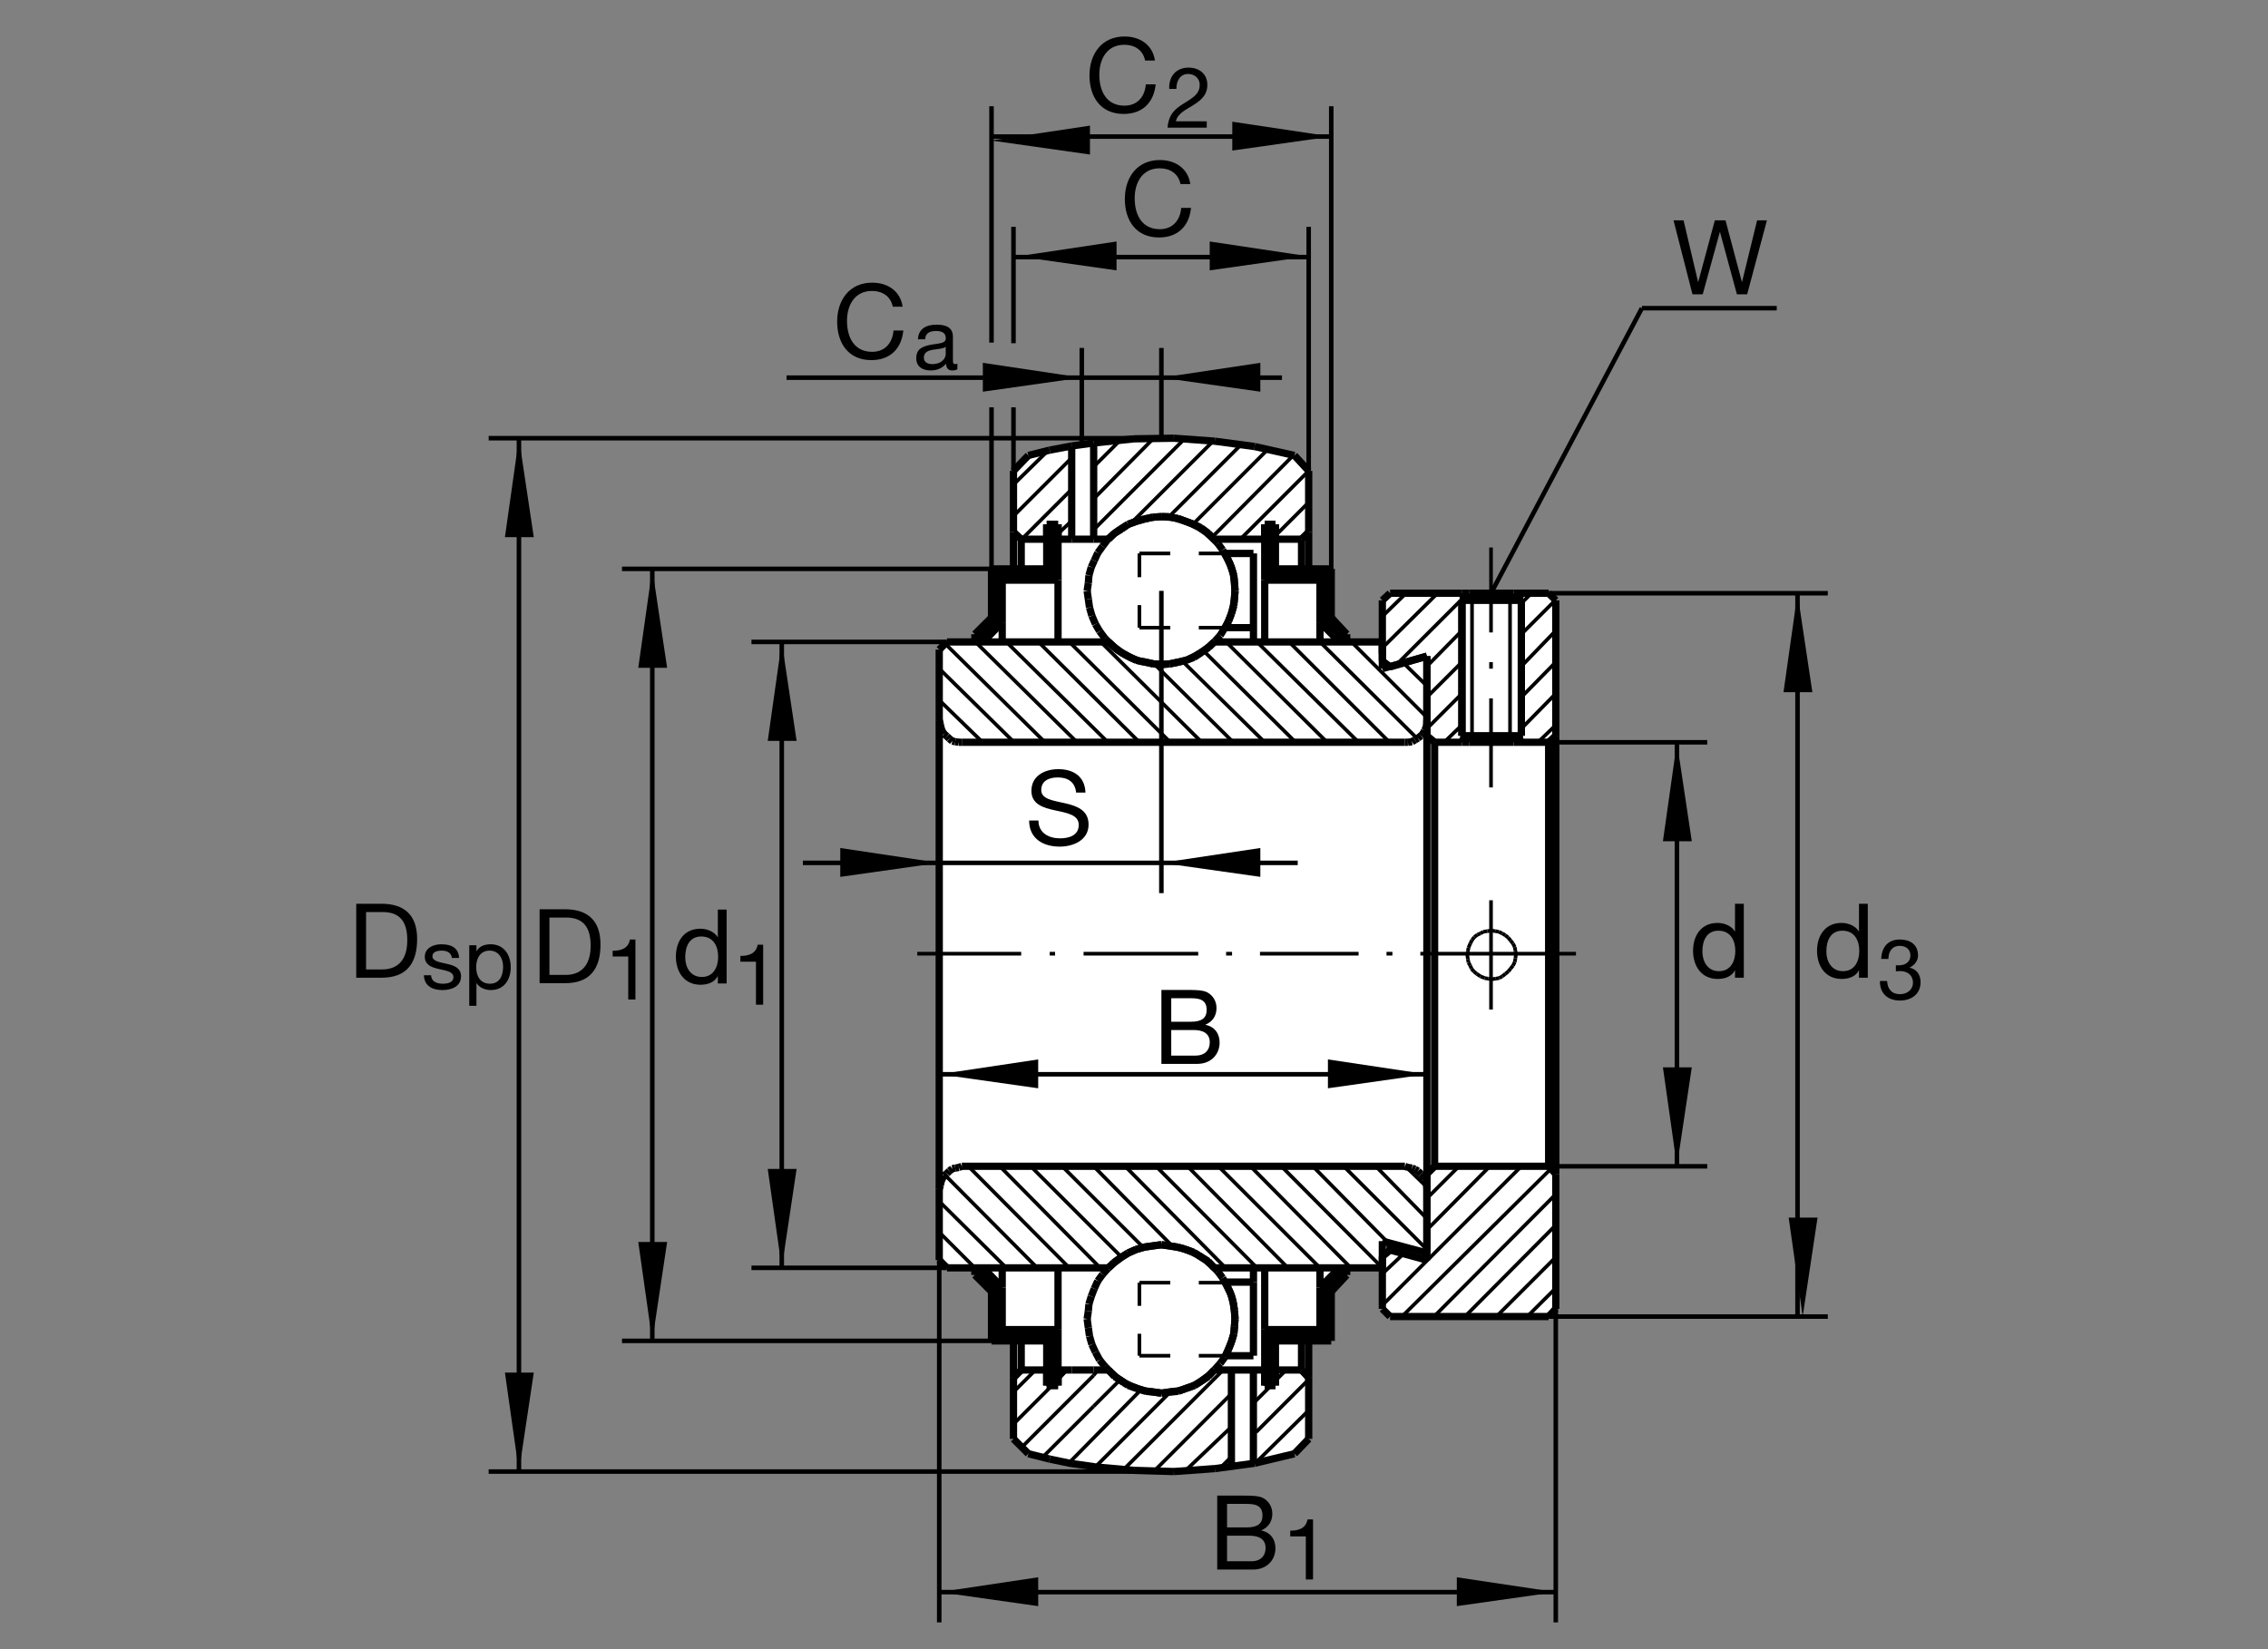 <?xml version="1.0" encoding="utf-8"?>
<!-- Generator: Adobe Illustrator 22.1.0, SVG Export Plug-In . SVG Version: 6.00 Build 0)  -->
<svg version="1.1" xmlns="http://www.w3.org/2000/svg" xmlns:xlink="http://www.w3.org/1999/xlink" x="0px" y="0px"
	 viewBox="0 0 779.529 566.931" style="enable-background:new 0 0 779.529 566.931;" xml:space="preserve">
<rect x="0" y="0" width="779.529" height="566.931" fill="#808080" stroke="none"/>
<style type="text/css">
	.st0{fill-rule:evenodd;clip-rule:evenodd;fill:none;}
	.st1{fill:#FFFFFF;}
	.st2{fill-rule:evenodd;clip-rule:evenodd;fill:none;stroke:#000000;stroke-width:2.5;stroke-linejoin:round;stroke-miterlimit:10;}
	
		.st3{fill-rule:evenodd;clip-rule:evenodd;fill:none;stroke:#000000;stroke-width:1.25;stroke-linejoin:round;stroke-miterlimit:10;}
	
		.st4{fill-rule:evenodd;clip-rule:evenodd;fill:none;stroke:#000000;stroke-width:1.559;stroke-linejoin:round;stroke-miterlimit:10;}
	.st5{fill-rule:evenodd;clip-rule:evenodd;}
</style>
<g id="Ebene_1">
	<rect class="st0" width="779.529" height="566.931"/>
	<path class="st1" d="M355.574,155.513c0,0-6.98,3.376-7.427,8.103l-0.225,30.833l-6.079,1.574l-1.575,15.757l-4.951,5.176
		l-0.898,4.053h-7.432c0,0-4.724,0.447-4.724,4.275c0,3.826,0.225,206.382,0.225,206.382s0.674,4.275,4.726,4.275
		c4.053,0,6.978,0,6.978,0l5.852,8.779v15.303l6.299,1.577c0,0,1.353-0.901,1.353,1.574c0,2.478,0.452,30.384,0.452,30.384
		s2.202,5.473,7.427,6.75c5.224,1.279,10.8,2.254,10.8,2.254l2.928,0.673l6.076,0.898c0,0,29.051,1.824,30.611,1.577
		c1.555-0.246,30.156-2.251,37.131-5.627c0,0,6.755-2.476,6.755-8.55c0-6.076,0.677-29.934,0.677-29.934l6.074-1.577l0.45-15.977
		l6.528-8.105l10.579-0.449l0.449,12.38c0,0-0.449,4.724,5.625,4.724c6.079,0,49.966,0.23,49.966,0.23s5.176-0.678,4.727-5.63
		c-0.45-4.951-0.45-237.215-0.45-237.215s1.802-6.525-4.951-6.525l-49.966,0.446c0,0-4.951,0.677-4.951,4.952
		c0,4.275,0,11.928,0,11.928l-10.803-0.225l-6.077-7.429l-2.251-15.977l-6.076-2.702l0.676-30.833c0,0-2.928-6.751-6.98-7.652
		c-4.048-0.901-29.707-5.852-44.559-5.628C383.706,150.564,360.3,153.713,355.574,155.513z"/>
	<line class="st2" x1="430.82" y1="215.771" x2="430.82" y2="220.674"/>
	<line class="st3" x1="421.02" y1="215.771" x2="412.039" y2="215.771"/>
	<line class="st3" x1="402.236" y1="215.771" x2="391.621" y2="215.771"/>
	<line class="st3" x1="391.621" y1="215.771" x2="391.621" y2="208.015"/>
	<line class="st3" x1="391.621" y1="198.423" x2="391.621" y2="190.256"/>
	<line class="st3" x1="391.621" y1="190.256" x2="402.236" y2="190.256"/>
	<line class="st3" x1="412.039" y1="190.256" x2="421.02" y2="190.256"/>
	<line class="st2" x1="421.226" y1="190.256" x2="430.82" y2="190.256"/>
	<line class="st2" x1="430.82" y1="190.256" x2="430.82" y2="215.771"/>
	<line class="st2" x1="430.82" y1="215.771" x2="421.226" y2="215.771"/>
	<line class="st2" x1="421.226" y1="215.771" x2="422.244" y2="213.525"/>
	<line class="st2" x1="422.244" y1="213.525" x2="423.269" y2="210.874"/>
	<line class="st2" x1="423.269" y1="210.874" x2="423.879" y2="208.42"/>
	<line class="st2" x1="423.879" y1="208.42" x2="424.285" y2="205.972"/>
	<line class="st2" x1="424.285" y1="205.972" x2="424.492" y2="203.115"/>
	<line class="st2" x1="424.492" y1="203.115" x2="424.285" y2="200.459"/>
	<line class="st2" x1="424.285" y1="200.459" x2="424.082" y2="197.808"/>
	<line class="st2" x1="424.082" y1="197.808" x2="423.269" y2="195.356"/>
	<line class="st2" x1="423.269" y1="195.356" x2="422.244" y2="192.703"/>
	<line class="st2" x1="422.244" y1="192.703" x2="421.226" y2="190.256"/>
	<line class="st2" x1="477.776" y1="429.724" x2="477.776" y2="427.273"/>
	<line class="st2" x1="475.122" y1="221.897" x2="475.122" y2="224.756"/>
	<line class="st3" x1="518.401" y1="322.341" x2="519.216" y2="323.359"/>
	<line class="st3" x1="519.216" y1="323.359" x2="520.037" y2="324.382"/>
	<line class="st3" x1="520.037" y1="324.382" x2="520.643" y2="325.603"/>
	<line class="st3" x1="520.643" y1="325.603" x2="520.847" y2="326.829"/>
	<line class="st3" x1="520.847" y1="326.829" x2="521.052" y2="328.059"/>
	<line class="st3" x1="521.052" y1="328.059" x2="520.847" y2="329.482"/>
	<line class="st3" x1="520.847" y1="329.482" x2="520.643" y2="330.713"/>
	<line class="st3" x1="520.643" y1="330.713" x2="520.037" y2="331.936"/>
	<line class="st3" x1="520.037" y1="331.936" x2="519.216" y2="332.954"/>
	<line class="st3" x1="519.216" y1="332.954" x2="518.401" y2="333.977"/>
	<line class="st3" x1="518.401" y1="333.977" x2="517.38" y2="334.79"/>
	<line class="st3" x1="517.38" y1="334.79" x2="516.36" y2="335.61"/>
	<line class="st3" x1="516.36" y1="335.61" x2="515.339" y2="336.221"/>
	<line class="st3" x1="515.339" y1="336.221" x2="514.109" y2="336.423"/>
	<line class="st3" x1="514.109" y1="336.423" x2="512.683" y2="336.631"/>
	<line class="st3" x1="512.683" y1="336.631" x2="511.462" y2="336.423"/>
	<line class="st3" x1="511.462" y1="336.423" x2="510.232" y2="336.221"/>
	<line class="st3" x1="510.232" y1="336.221" x2="508.806" y2="335.61"/>
	<line class="st3" x1="508.806" y1="335.61" x2="507.576" y2="334.79"/>
	<line class="st3" x1="507.576" y1="334.79" x2="506.56" y2="333.977"/>
	<line class="st3" x1="506.56" y1="333.977" x2="505.745" y2="332.954"/>
	<line class="st3" x1="505.745" y1="332.954" x2="505.33" y2="331.936"/>
	<line class="st3" x1="505.33" y1="331.936" x2="504.724" y2="330.911"/>
	<line class="st3" x1="504.724" y1="330.911" x2="504.514" y2="329.69"/>
	<line class="st3" x1="504.514" y1="329.69" x2="504.314" y2="328.257"/>
	<line class="st3" x1="504.314" y1="328.257" x2="504.514" y2="327.034"/>
	<line class="st3" x1="504.514" y1="327.034" x2="504.724" y2="325.813"/>
	<line class="st3" x1="504.724" y1="325.813" x2="505.33" y2="324.382"/>
	<line class="st3" x1="505.33" y1="324.382" x2="505.945" y2="323.157"/>
	<line class="st3" x1="505.945" y1="323.157" x2="506.765" y2="322.134"/>
	<line class="st3" x1="506.765" y1="322.134" x2="507.781" y2="321.321"/>
	<line class="st3" x1="507.781" y1="321.321" x2="508.806" y2="320.911"/>
	<line class="st3" x1="508.806" y1="320.911" x2="509.822" y2="320.298"/>
	<line class="st3" x1="509.822" y1="320.298" x2="511.257" y2="320.095"/>
	<line class="st3" x1="511.257" y1="320.095" x2="512.478" y2="319.89"/>
	<line class="st3" x1="512.478" y1="319.89" x2="513.909" y2="320.095"/>
	<line class="st3" x1="513.909" y1="320.095" x2="515.134" y2="320.298"/>
	<line class="st3" x1="515.134" y1="320.298" x2="516.36" y2="320.911"/>
	<line class="st3" x1="516.36" y1="320.911" x2="517.38" y2="321.521"/>
	<line class="st3" x1="517.38" y1="321.521" x2="518.401" y2="322.341"/>
	<line class="st3" x1="512.478" y1="309.478" x2="512.478" y2="347.041"/>
	<line class="st2" x1="534.734" y1="252.93" x2="534.734" y2="403.591"/>
	<line class="st2" x1="532.283" y1="255.171" x2="532.283" y2="400.935"/>
	<line class="st2" x1="493.083" y1="255.171" x2="493.083" y2="400.935"/>
	<line class="st2" x1="520.237" y1="203.933" x2="522.893" y2="203.933"/>
	<line class="st2" x1="520.237" y1="255.171" x2="522.893" y2="255.171"/>
	<line class="st2" x1="502.478" y1="255.171" x2="504.924" y2="255.171"/>
	<line class="st2" x1="502.478" y1="203.933" x2="504.924" y2="203.933"/>
	<line class="st3" x1="512.478" y1="188.213" x2="512.478" y2="217.407"/>
	<line class="st3" x1="512.478" y1="227.615" x2="512.478" y2="229.858"/>
	<line class="st3" x1="512.478" y1="240.068" x2="512.478" y2="270.691"/>
	<line class="st3" x1="534.734" y1="442.788" x2="524.93" y2="452.585"/>
	<line class="st3" x1="514.319" y1="452.585" x2="534.734" y2="432.175"/>
	<line class="st3" x1="534.734" y1="421.15" x2="503.498" y2="452.585"/>
	<line class="st3" x1="492.878" y1="452.585" x2="534.734" y2="410.53"/>
	<line class="st3" x1="533.094" y1="401.755" x2="481.858" y2="452.585"/>
	<line class="st3" x1="475.122" y1="448.709" x2="522.893" y2="400.935"/>
	<line class="st3" x1="512.068" y1="400.935" x2="490.432" y2="422.783"/>
	<line class="st3" x1="482.266" y1="431.15" x2="475.122" y2="437.888"/>
	<line class="st3" x1="490.432" y1="411.963" x2="501.453" y2="400.935"/>
	<line class="st3" x1="534.734" y1="249.253" x2="528.606" y2="255.171"/>
	<line class="st3" x1="522.893" y1="250.476" x2="534.734" y2="238.433"/>
	<line class="st3" x1="534.734" y1="227.615" x2="522.893" y2="239.658"/>
	<line class="st3" x1="496.355" y1="255.171" x2="502.478" y2="249.253"/>
	<line class="st3" x1="522.893" y1="229.045" x2="534.734" y2="216.794"/>
	<line class="st3" x1="534.734" y1="206.179" x2="522.893" y2="218.018"/>
	<line class="st3" x1="502.478" y1="238.433" x2="490.432" y2="250.476"/>
	<line class="st3" x1="490.432" y1="239.658" x2="502.478" y2="227.615"/>
	<line class="st3" x1="522.893" y1="207.4" x2="526.365" y2="203.933"/>
	<line class="st3" x1="502.478" y1="216.794" x2="490.432" y2="229.045"/>
	<line class="st3" x1="480.02" y1="228.428" x2="503.904" y2="204.543"/>
	<line class="st3" x1="494.109" y1="203.933" x2="475.122" y2="222.712"/>
	<line class="st3" x1="475.122" y1="211.892" x2="483.284" y2="203.933"/>
	<line class="st2" x1="532.283" y1="452.585" x2="534.734" y2="449.934"/>
	<line class="st2" x1="534.734" y1="449.934" x2="534.734" y2="403.591"/>
	<line class="st2" x1="534.734" y1="403.591" x2="532.283" y2="400.935"/>
	<line class="st2" x1="532.283" y1="400.935" x2="493.083" y2="400.935"/>
	<line class="st2" x1="493.083" y1="400.935" x2="490.432" y2="403.591"/>
	<line class="st2" x1="490.432" y1="403.591" x2="490.432" y2="433.191"/>
	<line class="st2" x1="490.432" y1="433.191" x2="477.776" y2="429.724"/>
	<line class="st2" x1="477.776" y1="429.724" x2="475.122" y2="431.968"/>
	<line class="st2" x1="475.122" y1="431.968" x2="475.122" y2="449.934"/>
	<line class="st2" x1="475.122" y1="449.934" x2="477.776" y2="452.585"/>
	<line class="st2" x1="477.776" y1="452.585" x2="532.283" y2="452.585"/>
	<line class="st2" x1="502.478" y1="203.933" x2="503.904" y2="204.954"/>
	<line class="st2" x1="503.904" y1="204.954" x2="502.478" y2="206.384"/>
	<line class="st2" x1="502.478" y1="206.384" x2="502.478" y2="252.93"/>
	<line class="st2" x1="502.478" y1="252.93" x2="503.904" y2="254.353"/>
	<line class="st2" x1="503.904" y1="254.353" x2="502.478" y2="255.171"/>
	<line class="st2" x1="502.478" y1="255.171" x2="493.083" y2="255.171"/>
	<line class="st2" x1="493.083" y1="255.171" x2="490.432" y2="252.93"/>
	<line class="st2" x1="490.432" y1="252.93" x2="490.432" y2="225.574"/>
	<line class="st2" x1="490.432" y1="225.574" x2="477.776" y2="229.248"/>
	<line class="st2" x1="477.776" y1="229.248" x2="475.122" y2="227.205"/>
	<line class="st2" x1="475.122" y1="227.205" x2="475.122" y2="206.384"/>
	<line class="st2" x1="475.122" y1="206.384" x2="477.776" y2="203.933"/>
	<line class="st2" x1="477.776" y1="203.933" x2="502.478" y2="203.933"/>
	<line class="st2" x1="522.893" y1="203.933" x2="521.052" y2="204.954"/>
	<line class="st2" x1="521.052" y1="204.954" x2="522.893" y2="206.384"/>
	<line class="st2" x1="522.893" y1="206.384" x2="522.893" y2="252.93"/>
	<line class="st2" x1="522.893" y1="252.93" x2="521.052" y2="254.353"/>
	<line class="st2" x1="521.052" y1="254.353" x2="522.893" y2="255.171"/>
	<line class="st2" x1="522.893" y1="255.171" x2="532.283" y2="255.171"/>
	<line class="st2" x1="532.283" y1="255.171" x2="534.734" y2="252.93"/>
	<line class="st2" x1="534.734" y1="252.93" x2="534.734" y2="206.384"/>
	<line class="st2" x1="534.734" y1="206.384" x2="532.283" y2="203.933"/>
	<line class="st2" x1="532.283" y1="203.933" x2="522.893" y2="203.933"/>
	<line class="st3" x1="315.268" y1="327.849" x2="350.994" y2="327.849"/>
	<line class="st3" x1="360.798" y1="327.849" x2="362.634" y2="327.849"/>
	<line class="st3" x1="372.432" y1="327.849" x2="411.836" y2="327.849"/>
	<line class="st3" x1="421.426" y1="327.849" x2="423.467" y2="327.849"/>
	<line class="st3" x1="433.066" y1="327.849" x2="466.956" y2="327.849"/>
	<line class="st3" x1="476.548" y1="327.849" x2="478.589" y2="327.849"/>
	<line class="st3" x1="488.186" y1="327.849" x2="541.677" y2="327.849"/>
	<line class="st2" x1="322.822" y1="247.622" x2="322.822" y2="408.694"/>
	<line class="st2" x1="490.432" y1="247.622" x2="490.432" y2="408.694"/>
	<line class="st3" x1="322.822" y1="423.599" x2="335.071" y2="435.847"/>
	<line class="st3" x1="345.891" y1="435.847" x2="322.822" y2="412.983"/>
	<line class="st3" x1="324.661" y1="403.794" x2="356.509" y2="435.847"/>
	<line class="st3" x1="367.529" y1="435.847" x2="332.827" y2="400.935"/>
	<line class="st3" x1="343.645" y1="400.935" x2="378.145" y2="435.847"/>
	<line class="st3" x1="385.498" y1="432.175" x2="354.263" y2="400.935"/>
	<line class="st3" x1="365.081" y1="400.935" x2="392.847" y2="428.704"/>
	<line class="st3" x1="403.055" y1="428.496" x2="375.901" y2="400.935"/>
	<line class="st3" x1="386.724" y1="400.935" x2="421.226" y2="435.847"/>
	<line class="st3" x1="432.041" y1="435.847" x2="397.341" y2="400.935"/>
	<line class="st3" x1="408.157" y1="400.935" x2="442.659" y2="435.847"/>
	<line class="st3" x1="453.686" y1="435.847" x2="418.772" y2="400.935"/>
	<line class="st3" x1="429.797" y1="400.935" x2="464.299" y2="435.847"/>
	<line class="st3" x1="475.122" y1="435.847" x2="440.415" y2="400.935"/>
	<line class="st3" x1="451.233" y1="400.935" x2="477.161" y2="427.273"/>
	<line class="st3" x1="490.432" y1="429.519" x2="461.851" y2="400.935"/>
	<line class="st3" x1="472.873" y1="400.935" x2="490.432" y2="418.904"/>
	<line class="st3" x1="490.432" y1="408.084" x2="483.489" y2="401.345"/>
	<line class="st3" x1="337.725" y1="255.171" x2="322.822" y2="240.679"/>
	<line class="st3" x1="322.822" y1="229.858" x2="348.547" y2="255.171"/>
	<line class="st3" x1="359.163" y1="255.171" x2="324.868" y2="221.284"/>
	<line class="st3" x1="335.276" y1="220.674" x2="370.185" y2="255.171"/>
	<line class="st3" x1="380.801" y1="255.171" x2="345.891" y2="220.674"/>
	<line class="st3" x1="356.917" y1="220.674" x2="391.621" y2="255.171"/>
	<line class="st3" x1="402.236" y1="255.171" x2="367.529" y2="220.674"/>
	<line class="st3" x1="378.352" y1="220.674" x2="413.057" y2="255.171"/>
	<line class="st3" x1="423.879" y1="255.171" x2="396.727" y2="228.225"/>
	<line class="st3" x1="406.318" y1="227.205" x2="434.697" y2="255.171"/>
	<line class="st3" x1="445.313" y1="255.171" x2="413.669" y2="223.733"/>
	<line class="st3" x1="421.426" y1="220.674" x2="456.13" y2="255.171"/>
	<line class="st3" x1="466.956" y1="255.171" x2="432.041" y2="220.674"/>
	<line class="st3" x1="443.069" y1="220.674" x2="477.571" y2="255.171"/>
	<line class="st3" x1="487.165" y1="253.948" x2="453.686" y2="220.674"/>
	<line class="st3" x1="464.504" y1="220.674" x2="490.432" y2="246.599"/>
	<line class="st3" x1="490.432" y1="235.776" x2="482.471" y2="228.02"/>
	<line class="st2" x1="490.432" y1="408.694" x2="490.432" y2="407.673"/>
	<line class="st2" x1="490.432" y1="407.673" x2="490.227" y2="406.453"/>
	<line class="st2" x1="490.227" y1="406.453" x2="489.617" y2="405.427"/>
	<line class="st2" x1="489.617" y1="405.427" x2="489.206" y2="404.407"/>
	<line class="st2" x1="489.206" y1="404.407" x2="488.391" y2="403.591"/>
	<line class="st2" x1="488.391" y1="403.591" x2="487.371" y2="402.566"/>
	<line class="st2" x1="487.371" y1="402.566" x2="486.345" y2="401.958"/>
	<line class="st2" x1="486.345" y1="401.958" x2="485.33" y2="401.55"/>
	<line class="st2" x1="485.33" y1="401.55" x2="483.899" y2="401.345"/>
	<line class="st2" x1="483.899" y1="401.345" x2="482.878" y2="400.935"/>
	<line class="st2" x1="482.878" y1="400.935" x2="330.579" y2="400.935"/>
	<line class="st2" x1="330.579" y1="400.935" x2="329.563" y2="401.345"/>
	<line class="st2" x1="329.563" y1="401.345" x2="328.332" y2="401.55"/>
	<line class="st2" x1="328.332" y1="401.55" x2="327.314" y2="401.755"/>
	<line class="st2" x1="327.314" y1="401.755" x2="326.292" y2="402.566"/>
	<line class="st2" x1="326.292" y1="402.566" x2="325.477" y2="403.386"/>
	<line class="st2" x1="325.477" y1="403.386" x2="324.456" y2="404.204"/>
	<line class="st2" x1="324.456" y1="404.204" x2="323.843" y2="405.222"/>
	<line class="st2" x1="323.843" y1="405.222" x2="323.44" y2="406.248"/>
	<line class="st2" x1="323.44" y1="406.248" x2="323.23" y2="407.471"/>
	<line class="st2" x1="323.23" y1="407.471" x2="322.822" y2="408.694"/>
	<line class="st2" x1="322.822" y1="408.694" x2="322.822" y2="433.191"/>
	<line class="st2" x1="322.822" y1="433.191" x2="325.477" y2="435.847"/>
	<line class="st2" x1="325.477" y1="435.847" x2="381.008" y2="435.847"/>
	<line class="st2" x1="381.008" y1="435.847" x2="383.047" y2="434.009"/>
	<line class="st2" x1="383.047" y1="434.009" x2="385.498" y2="432.175"/>
	<line class="st2" x1="385.498" y1="432.175" x2="387.744" y2="430.742"/>
	<line class="st2" x1="387.744" y1="430.742" x2="390.603" y2="429.519"/>
	<line class="st2" x1="390.603" y1="429.519" x2="393.46" y2="428.704"/>
	<line class="st2" x1="393.46" y1="428.704" x2="396.316" y2="428.296"/>
	<line class="st2" x1="396.316" y1="428.296" x2="399.175" y2="427.886"/>
	<line class="st2" x1="399.175" y1="427.886" x2="402.034" y2="428.296"/>
	<line class="st2" x1="402.034" y1="428.296" x2="404.893" y2="428.704"/>
	<line class="st2" x1="404.893" y1="428.704" x2="407.544" y2="429.519"/>
	<line class="st2" x1="407.544" y1="429.519" x2="410.403" y2="430.54"/>
	<line class="st2" x1="410.403" y1="430.54" x2="412.852" y2="432.175"/>
	<line class="st2" x1="412.852" y1="432.175" x2="415.303" y2="433.604"/>
	<line class="st2" x1="415.303" y1="433.604" x2="417.344" y2="435.847"/>
	<line class="st2" x1="417.344" y1="435.847" x2="475.122" y2="435.847"/>
	<line class="st2" x1="475.122" y1="435.847" x2="475.122" y2="426.66"/>
	<line class="st2" x1="475.122" y1="426.66" x2="490.432" y2="430.742"/>
	<line class="st2" x1="490.432" y1="430.742" x2="490.432" y2="408.694"/>
	<line class="st2" x1="490.432" y1="247.622" x2="490.432" y2="248.64"/>
	<line class="st2" x1="490.432" y1="248.64" x2="490.227" y2="250.071"/>
	<line class="st2" x1="490.227" y1="250.071" x2="489.617" y2="251.089"/>
	<line class="st2" x1="489.617" y1="251.089" x2="489.206" y2="252.112"/>
	<line class="st2" x1="489.206" y1="252.112" x2="488.391" y2="252.93"/>
	<line class="st2" x1="488.391" y1="252.93" x2="487.371" y2="253.745"/>
	<line class="st2" x1="487.371" y1="253.745" x2="486.345" y2="254.353"/>
	<line class="st2" x1="486.345" y1="254.353" x2="485.33" y2="254.973"/>
	<line class="st2" x1="485.33" y1="254.973" x2="483.899" y2="255.171"/>
	<line class="st2" x1="483.899" y1="255.171" x2="482.878" y2="255.171"/>
	<line class="st2" x1="482.878" y1="255.171" x2="330.579" y2="255.171"/>
	<line class="st2" x1="330.579" y1="255.171" x2="329.563" y2="255.171"/>
	<line class="st2" x1="329.563" y1="255.171" x2="328.332" y2="254.973"/>
	<line class="st2" x1="328.332" y1="254.973" x2="327.314" y2="254.766"/>
	<line class="st2" x1="327.314" y1="254.766" x2="326.292" y2="253.948"/>
	<line class="st2" x1="326.292" y1="253.948" x2="325.477" y2="253.132"/>
	<line class="st2" x1="325.477" y1="253.132" x2="324.456" y2="252.314"/>
	<line class="st2" x1="324.456" y1="252.314" x2="323.843" y2="251.296"/>
	<line class="st2" x1="323.843" y1="251.296" x2="323.44" y2="250.276"/>
	<line class="st2" x1="323.44" y1="250.276" x2="323.23" y2="249.048"/>
	<line class="st2" x1="323.23" y1="249.048" x2="322.822" y2="247.622"/>
	<line class="st2" x1="322.822" y1="247.622" x2="322.822" y2="223.325"/>
	<line class="st2" x1="322.822" y1="223.325" x2="325.477" y2="220.674"/>
	<line class="st2" x1="325.477" y1="220.674" x2="381.008" y2="220.674"/>
	<line class="st2" x1="381.008" y1="220.674" x2="383.047" y2="222.51"/>
	<line class="st2" x1="383.047" y1="222.51" x2="385.498" y2="224.348"/>
	<line class="st2" x1="385.498" y1="224.348" x2="387.744" y2="225.574"/>
	<line class="st2" x1="387.744" y1="225.574" x2="390.603" y2="227.002"/>
	<line class="st2" x1="390.603" y1="227.002" x2="393.46" y2="227.615"/>
	<line class="st2" x1="393.46" y1="227.615" x2="396.316" y2="228.225"/>
	<line class="st2" x1="396.316" y1="228.225" x2="399.175" y2="228.428"/>
	<line class="st2" x1="399.175" y1="228.428" x2="402.034" y2="228.225"/>
	<line class="st2" x1="402.034" y1="228.225" x2="404.893" y2="227.615"/>
	<line class="st2" x1="404.893" y1="227.615" x2="407.544" y2="227.002"/>
	<line class="st2" x1="407.544" y1="227.002" x2="410.403" y2="225.979"/>
	<line class="st2" x1="410.403" y1="225.979" x2="412.852" y2="224.348"/>
	<line class="st2" x1="412.852" y1="224.348" x2="415.303" y2="222.51"/>
	<line class="st2" x1="415.303" y1="222.51" x2="417.344" y2="220.674"/>
	<line class="st2" x1="417.344" y1="220.674" x2="475.122" y2="220.674"/>
	<line class="st2" x1="475.122" y1="220.674" x2="475.122" y2="229.858"/>
	<line class="st2" x1="475.122" y1="229.858" x2="490.432" y2="225.574"/>
	<line class="st2" x1="490.432" y1="225.574" x2="490.432" y2="247.622"/>
	<line class="st2" x1="399.175" y1="177.6" x2="401.831" y2="177.6"/>
	<line class="st2" x1="401.831" y1="177.6" x2="404.277" y2="178.208"/>
	<line class="st2" x1="404.277" y1="178.208" x2="406.934" y2="179.026"/>
	<line class="st2" x1="406.934" y1="179.026" x2="409.587" y2="180.044"/>
	<line class="st2" x1="409.587" y1="180.044" x2="412.039" y2="181.267"/>
	<line class="st2" x1="412.039" y1="181.267" x2="414.487" y2="182.905"/>
	<line class="st2" x1="414.487" y1="182.905" x2="416.529" y2="184.744"/>
	<line class="st2" x1="416.529" y1="184.744" x2="418.572" y2="186.785"/>
	<line class="st2" x1="418.572" y1="186.785" x2="420.203" y2="189.031"/>
	<line class="st2" x1="420.203" y1="189.031" x2="421.633" y2="191.685"/>
	<line class="st2" x1="421.633" y1="191.685" x2="423.061" y2="194.336"/>
	<line class="st2" x1="423.061" y1="194.336" x2="423.879" y2="197.192"/>
	<line class="st2" x1="423.879" y1="197.192" x2="424.285" y2="199.846"/>
	<line class="st2" x1="424.285" y1="199.846" x2="424.492" y2="203.115"/>
	<line class="st2" x1="424.492" y1="203.115" x2="424.285" y2="205.564"/>
	<line class="st2" x1="424.285" y1="205.564" x2="424.082" y2="208.22"/>
	<line class="st2" x1="424.082" y1="208.22" x2="423.269" y2="210.874"/>
	<line class="st2" x1="423.269" y1="210.874" x2="422.244" y2="213.525"/>
	<line class="st2" x1="422.244" y1="213.525" x2="421.02" y2="215.771"/>
	<line class="st2" x1="421.02" y1="215.771" x2="419.387" y2="218.425"/>
	<line class="st2" x1="419.387" y1="218.425" x2="417.546" y2="220.464"/>
	<line class="st2" x1="417.546" y1="220.464" x2="415.508" y2="222.51"/>
	<line class="st2" x1="415.508" y1="222.51" x2="413.057" y2="224.143"/>
	<line class="st2" x1="413.057" y1="224.143" x2="410.611" y2="225.574"/>
	<line class="st2" x1="410.611" y1="225.574" x2="407.747" y2="227.002"/>
	<line class="st2" x1="407.747" y1="227.002" x2="405.095" y2="227.615"/>
	<line class="st2" x1="405.095" y1="227.615" x2="402.034" y2="228.225"/>
	<line class="st2" x1="402.034" y1="228.225" x2="399.175" y2="228.428"/>
	<line class="st2" x1="399.175" y1="228.428" x2="396.523" y2="228.225"/>
	<line class="st2" x1="396.523" y1="228.225" x2="393.87" y2="227.615"/>
	<line class="st2" x1="393.87" y1="227.615" x2="391.418" y2="227.205"/>
	<line class="st2" x1="391.418" y1="227.205" x2="388.765" y2="226.187"/>
	<line class="st2" x1="388.765" y1="226.187" x2="386.111" y2="224.756"/>
	<line class="st2" x1="386.111" y1="224.756" x2="383.862" y2="223.325"/>
	<line class="st2" x1="383.862" y1="223.325" x2="381.822" y2="221.487"/>
	<line class="st2" x1="381.822" y1="221.487" x2="379.783" y2="219.448"/>
	<line class="st2" x1="379.783" y1="219.448" x2="377.947" y2="217"/>
	<line class="st2" x1="377.947" y1="217" x2="376.516" y2="214.548"/>
	<line class="st2" x1="376.516" y1="214.548" x2="375.29" y2="211.692"/>
	<line class="st2" x1="375.29" y1="211.692" x2="374.475" y2="208.833"/>
	<line class="st2" x1="374.475" y1="208.833" x2="374.068" y2="205.972"/>
	<line class="st2" x1="374.068" y1="205.972" x2="373.655" y2="203.115"/>
	<line class="st2" x1="373.655" y1="203.115" x2="374.068" y2="200.459"/>
	<line class="st2" x1="374.068" y1="200.459" x2="374.268" y2="197.808"/>
	<line class="st2" x1="374.268" y1="197.808" x2="375.083" y2="194.949"/>
	<line class="st2" x1="375.083" y1="194.949" x2="376.108" y2="192.703"/>
	<line class="st2" x1="376.108" y1="192.703" x2="377.329" y2="190.049"/>
	<line class="st2" x1="377.329" y1="190.049" x2="378.962" y2="187.808"/>
	<line class="st2" x1="378.962" y1="187.808" x2="380.801" y2="185.354"/>
	<line class="st2" x1="380.801" y1="185.354" x2="382.839" y2="183.513"/>
	<line class="st2" x1="382.839" y1="183.513" x2="385.088" y2="181.882"/>
	<line class="st2" x1="385.088" y1="181.882" x2="387.744" y2="180.249"/>
	<line class="st2" x1="387.744" y1="180.249" x2="390.395" y2="179.226"/>
	<line class="st2" x1="390.395" y1="179.226" x2="393.254" y2="178.416"/>
	<line class="st2" x1="393.254" y1="178.416" x2="396.111" y2="177.803"/>
	<line class="st2" x1="396.111" y1="177.803" x2="399.175" y2="177.6"/>
	<line class="st2" x1="348.34" y1="473.616" x2="348.34" y2="460.959"/>
	<line class="st2" x1="350.994" y1="470.964" x2="350.994" y2="460.959"/>
	<line class="st2" x1="447.352" y1="470.964" x2="447.352" y2="460.959"/>
	<line class="st2" x1="449.805" y1="473.616" x2="449.805" y2="460.959"/>
	<line class="st2" x1="447.352" y1="185.354" x2="447.352" y2="195.564"/>
	<line class="st2" x1="449.805" y1="182.905" x2="449.805" y2="195.564"/>
	<line class="st2" x1="434.697" y1="199.441" x2="434.697" y2="220.674"/>
	<line class="st2" x1="453.686" y1="213.933" x2="453.686" y2="220.674"/>
	<line class="st2" x1="462.871" y1="218.018" x2="462.871" y2="220.674"/>
	<line class="st2" x1="348.34" y1="182.905" x2="348.34" y2="195.564"/>
	<line class="st2" x1="350.994" y1="185.354" x2="350.994" y2="195.564"/>
	<line class="st2" x1="368.348" y1="470.964" x2="375.901" y2="470.964"/>
	<line class="st3" x1="375.901" y1="504.238" x2="368.348" y2="503.218"/>
	<line class="st2" x1="368.348" y1="185.354" x2="375.901" y2="185.354"/>
	<line class="st2" x1="375.901" y1="152.28" x2="368.348" y2="153.303"/>
	<line class="st3" x1="449.805" y1="484.844" x2="431.841" y2="502.607"/>
	<line class="st3" x1="431.727" y1="492.312" x2="449.805" y2="474.231"/>
	<line class="st3" x1="419.182" y1="504.856" x2="423.281" y2="500.757"/>
	<line class="st3" x1="442.046" y1="470.964" x2="438.374" y2="474.636"/>
	<line class="st3" x1="423.296" y1="490.459" x2="407.544" y2="505.464"/>
	<line class="st3" x1="436.943" y1="476.272" x2="431.445" y2="481.733"/>
	<path class="st3" d="M431.228,470.964"/>
	<line class="st3" x1="396.523" y1="505.872" x2="423.513" y2="478.838"/>
	<line class="st3" x1="420.405" y1="470.964" x2="386.111" y2="505.259"/>
	<line class="st3" x1="376.516" y1="504.238" x2="402.236" y2="478.513"/>
	<line class="st3" x1="392.234" y1="477.698" x2="367.327" y2="503.013"/>
	<line class="st3" x1="368.348" y1="501.995" x2="367.327" y2="503.013"/>
	<line class="st3" x1="358.142" y1="501.174" x2="375.901" y2="483.418"/>
	<line class="st3" x1="375.901" y1="483.418" x2="384.883" y2="474.431"/>
	<line class="st3" x1="377.329" y1="470.964" x2="375.901" y2="472.8"/>
	<line class="st3" x1="375.901" y1="472.8" x2="351.201" y2="497.502"/>
	<line class="st3" x1="348.34" y1="489.543" x2="361.611" y2="476.272"/>
	<line class="st3" x1="363.652" y1="474.231" x2="366.716" y2="470.964"/>
	<line class="st3" x1="355.893" y1="470.964" x2="348.34" y2="478.513"/>
	<line class="st3" x1="438.374" y1="184.128" x2="449.805" y2="172.695"/>
	<line class="st3" x1="449.805" y1="161.877" x2="426.328" y2="185.354"/>
	<line class="st3" x1="416.529" y1="184.744" x2="444.497" y2="156.567"/>
	<line class="st3" x1="435.718" y1="154.529" x2="409.995" y2="180.249"/>
	<line class="st3" x1="401.831" y1="177.6" x2="426.736" y2="152.688"/>
	<line class="st3" x1="417.143" y1="151.465" x2="388.967" y2="179.639"/>
	<line class="st3" x1="375.901" y1="182.087" x2="407.139" y2="150.852"/>
	<line class="st3" x1="396.523" y1="150.647" x2="375.901" y2="171.472"/>
	<line class="st3" x1="368.348" y1="179.026" x2="363.652" y2="183.513"/>
	<line class="st3" x1="351.201" y1="185.354" x2="368.348" y2="168.203"/>
	<line class="st3" x1="375.901" y1="160.449" x2="385.088" y2="151.26"/>
	<line class="st3" x1="368.348" y1="157.383" x2="348.34" y2="177.39"/>
	<line class="st3" x1="348.34" y1="166.572" x2="359.98" y2="155.142"/>
	<polyline class="st2" points="376.111,504.204 367.701,503.027 360.798,501.587 	"/>
	<line class="st2" x1="360.798" y1="501.587" x2="353.447" y2="499.746"/>
	<line class="st2" x1="353.447" y1="499.746" x2="348.34" y2="494.641"/>
	<line class="st2" x1="348.34" y1="494.641" x2="348.34" y2="473.616"/>
	<line class="st2" x1="348.34" y1="473.616" x2="350.994" y2="470.964"/>
	<line class="st2" x1="350.994" y1="470.964" x2="359.773" y2="470.964"/>
	<line class="st2" x1="359.773" y1="470.964" x2="359.773" y2="476.272"/>
	<line class="st2" x1="359.773" y1="476.272" x2="363.652" y2="476.272"/>
	<line class="st2" x1="363.652" y1="476.272" x2="363.652" y2="470.964"/>
	<line class="st2" x1="363.652" y1="470.964" x2="368.348" y2="470.964"/>
	<line class="st2" x1="423.245" y1="470.964" x2="423.245" y2="503.218"/>
	<line class="st2" x1="449.805" y1="473.616" x2="449.805" y2="494.641"/>
	<line class="st2" x1="449.805" y1="494.641" x2="444.905" y2="499.746"/>
	<line class="st2" x1="444.905" y1="499.746" x2="431.228" y2="503.013"/>
	<line class="st2" x1="431.228" y1="503.013" x2="417.546" y2="504.856"/>
	<line class="st2" x1="417.546" y1="504.856" x2="403.462" y2="505.872"/>
	<line class="st2" x1="403.462" y1="505.872" x2="389.785" y2="505.464"/>
	<line class="st2" x1="389.785" y1="505.464" x2="375.901" y2="504.238"/>
	<line class="st2" x1="430.798" y1="503.013" x2="430.798" y2="470.964"/>
	<line class="st2" x1="375.901" y1="470.964" x2="381.008" y2="470.964"/>
	<line class="st2" x1="381.008" y1="470.964" x2="383.047" y2="473.206"/>
	<line class="st2" x1="383.047" y1="473.206" x2="385.498" y2="474.636"/>
	<line class="st2" x1="385.498" y1="474.636" x2="387.744" y2="476.272"/>
	<line class="st2" x1="387.744" y1="476.272" x2="390.603" y2="477.29"/>
	<line class="st2" x1="390.603" y1="477.29" x2="393.46" y2="478.108"/>
	<line class="st2" x1="393.46" y1="478.108" x2="396.316" y2="478.513"/>
	<line class="st2" x1="396.316" y1="478.513" x2="399.175" y2="478.928"/>
	<line class="st2" x1="399.175" y1="478.928" x2="402.034" y2="478.513"/>
	<line class="st2" x1="402.034" y1="478.513" x2="404.893" y2="478.311"/>
	<line class="st2" x1="404.893" y1="478.311" x2="407.544" y2="477.29"/>
	<line class="st2" x1="407.544" y1="477.29" x2="410.403" y2="476.272"/>
	<line class="st2" x1="410.403" y1="476.272" x2="412.852" y2="474.841"/>
	<line class="st2" x1="412.852" y1="474.841" x2="415.303" y2="473.206"/>
	<line class="st2" x1="415.303" y1="473.206" x2="417.344" y2="470.964"/>
	<line class="st2" x1="417.344" y1="470.964" x2="434.697" y2="470.964"/>
	<line class="st2" x1="434.697" y1="470.964" x2="434.697" y2="476.272"/>
	<line class="st2" x1="434.697" y1="476.272" x2="438.374" y2="476.272"/>
	<line class="st2" x1="438.374" y1="476.272" x2="438.374" y2="470.964"/>
	<line class="st2" x1="438.374" y1="470.964" x2="447.352" y2="470.964"/>
	<line class="st2" x1="447.352" y1="470.964" x2="449.805" y2="473.616"/>
	<line class="st2" x1="368.348" y1="153.303" x2="360.798" y2="154.731"/>
	<line class="st2" x1="360.798" y1="154.731" x2="353.447" y2="156.567"/>
	<line class="st2" x1="353.447" y1="156.567" x2="348.34" y2="161.877"/>
	<line class="st2" x1="348.34" y1="161.877" x2="348.34" y2="182.905"/>
	<line class="st2" x1="348.34" y1="182.905" x2="350.994" y2="185.354"/>
	<line class="st2" x1="350.994" y1="185.354" x2="359.773" y2="185.354"/>
	<line class="st2" x1="359.773" y1="185.354" x2="359.773" y2="180.249"/>
	<line class="st2" x1="359.773" y1="180.249" x2="363.652" y2="180.249"/>
	<line class="st2" x1="363.652" y1="180.249" x2="363.652" y2="185.354"/>
	<line class="st2" x1="363.652" y1="185.354" x2="368.348" y2="185.354"/>
	<line class="st2" x1="368.348" y1="185.354" x2="368.348" y2="153.303"/>
	<line class="st2" x1="449.805" y1="182.905" x2="449.805" y2="161.877"/>
	<line class="st2" x1="449.805" y1="161.877" x2="444.905" y2="156.567"/>
	<line class="st2" x1="444.905" y1="156.567" x2="431.228" y2="153.506"/>
	<line class="st2" x1="431.228" y1="153.506" x2="417.546" y2="151.672"/>
	<line class="st2" x1="417.546" y1="151.672" x2="403.462" y2="150.647"/>
	<line class="st2" x1="403.462" y1="150.647" x2="389.785" y2="150.852"/>
	<line class="st2" x1="389.785" y1="150.852" x2="375.901" y2="152.28"/>
	<line class="st2" x1="375.901" y1="152.28" x2="375.901" y2="185.354"/>
	<line class="st2" x1="375.901" y1="185.354" x2="381.008" y2="185.354"/>
	<line class="st2" x1="381.008" y1="185.354" x2="383.047" y2="183.313"/>
	<line class="st2" x1="383.047" y1="183.313" x2="385.498" y2="181.882"/>
	<line class="st2" x1="385.498" y1="181.882" x2="387.744" y2="180.249"/>
	<line class="st2" x1="387.744" y1="180.249" x2="390.603" y2="179.226"/>
	<line class="st2" x1="390.603" y1="179.226" x2="393.46" y2="178.416"/>
	<line class="st2" x1="393.46" y1="178.416" x2="396.316" y2="177.803"/>
	<line class="st2" x1="396.316" y1="177.803" x2="399.175" y2="177.6"/>
	<line class="st2" x1="399.175" y1="177.6" x2="402.034" y2="177.803"/>
	<line class="st2" x1="402.034" y1="177.803" x2="404.893" y2="178.208"/>
	<line class="st2" x1="404.893" y1="178.208" x2="407.544" y2="179.226"/>
	<line class="st2" x1="407.544" y1="179.226" x2="410.403" y2="180.249"/>
	<line class="st2" x1="410.403" y1="180.249" x2="412.852" y2="181.475"/>
	<line class="st2" x1="412.852" y1="181.475" x2="415.303" y2="183.313"/>
	<line class="st2" x1="415.303" y1="183.313" x2="417.344" y2="185.354"/>
	<line class="st2" x1="417.344" y1="185.354" x2="434.697" y2="185.354"/>
	<line class="st2" x1="434.697" y1="185.354" x2="434.697" y2="180.249"/>
	<line class="st2" x1="434.697" y1="180.249" x2="438.374" y2="180.249"/>
	<line class="st2" x1="438.374" y1="180.249" x2="438.374" y2="185.354"/>
	<line class="st2" x1="438.374" y1="185.354" x2="447.352" y2="185.354"/>
	<line class="st2" x1="447.352" y1="185.354" x2="449.805" y2="182.905"/>
	<line class="st2" x1="363.652" y1="457.078" x2="363.652" y2="435.847"/>
	<line class="st2" x1="434.697" y1="457.078" x2="434.697" y2="435.847"/>
	<line class="st2" x1="453.686" y1="442.583" x2="453.686" y2="435.847"/>
	<line class="st2" x1="462.871" y1="438.298" x2="462.871" y2="435.847"/>
	<line class="st2" x1="335.071" y1="438.298" x2="335.071" y2="435.847"/>
	<line class="st2" x1="363.652" y1="199.441" x2="363.652" y2="220.674"/>
	<line class="st2" x1="344.463" y1="213.933" x2="344.463" y2="220.674"/>
	<line class="st2" x1="335.071" y1="218.018" x2="335.071" y2="220.674"/>
	<line class="st2" x1="457.561" y1="195.564" x2="438.374" y2="195.564"/>
	<line class="st2" x1="438.374" y1="195.564" x2="438.374" y2="180.249"/>
	<line class="st2" x1="438.374" y1="180.249" x2="434.697" y2="180.249"/>
	<line class="st2" x1="434.697" y1="180.249" x2="434.697" y2="199.441"/>
	<line class="st2" x1="434.697" y1="199.441" x2="453.686" y2="199.441"/>
	<line class="st2" x1="453.686" y1="199.441" x2="453.686" y2="213.933"/>
	<line class="st2" x1="453.686" y1="213.933" x2="460.422" y2="220.674"/>
	<line class="st2" x1="460.422" y1="220.674" x2="462.871" y2="218.018"/>
	<line class="st2" x1="462.871" y1="218.018" x2="457.561" y2="212.305"/>
	<line class="st2" x1="457.561" y1="212.305" x2="457.561" y2="195.564"/>
	<line class="st2" x1="457.561" y1="460.959" x2="438.374" y2="460.959"/>
	<line class="st2" x1="438.374" y1="460.959" x2="438.374" y2="476.272"/>
	<line class="st2" x1="438.374" y1="476.272" x2="434.697" y2="476.272"/>
	<line class="st2" x1="434.697" y1="476.272" x2="434.697" y2="457.078"/>
	<line class="st2" x1="434.697" y1="457.078" x2="453.686" y2="457.078"/>
	<line class="st2" x1="453.686" y1="457.078" x2="453.686" y2="442.583"/>
	<line class="st2" x1="453.686" y1="442.583" x2="460.422" y2="435.847"/>
	<line class="st2" x1="460.422" y1="435.847" x2="462.871" y2="438.298"/>
	<line class="st2" x1="462.871" y1="438.298" x2="457.561" y2="444.014"/>
	<line class="st2" x1="457.561" y1="444.014" x2="457.561" y2="460.959"/>
	<line class="st2" x1="340.791" y1="460.959" x2="359.773" y2="460.959"/>
	<line class="st2" x1="359.773" y1="460.959" x2="359.773" y2="476.272"/>
	<line class="st2" x1="359.773" y1="476.272" x2="363.652" y2="476.272"/>
	<line class="st2" x1="363.652" y1="476.272" x2="363.652" y2="457.078"/>
	<line class="st2" x1="363.652" y1="457.078" x2="344.463" y2="457.078"/>
	<line class="st2" x1="344.463" y1="457.078" x2="344.463" y2="442.583"/>
	<line class="st2" x1="344.463" y1="442.583" x2="337.932" y2="435.847"/>
	<line class="st2" x1="337.932" y1="435.847" x2="335.071" y2="438.298"/>
	<line class="st2" x1="335.071" y1="438.298" x2="340.791" y2="444.014"/>
	<line class="st2" x1="340.791" y1="444.014" x2="340.791" y2="460.959"/>
	<line class="st2" x1="344.463" y1="442.583" x2="344.463" y2="435.847"/>
	<line class="st2" x1="340.791" y1="195.564" x2="359.773" y2="195.564"/>
	<line class="st2" x1="359.773" y1="195.564" x2="359.773" y2="180.249"/>
	<line class="st2" x1="359.773" y1="180.249" x2="363.652" y2="180.249"/>
	<line class="st2" x1="363.652" y1="180.249" x2="363.652" y2="199.441"/>
	<line class="st2" x1="363.652" y1="199.441" x2="344.463" y2="199.441"/>
	<line class="st2" x1="344.463" y1="199.441" x2="344.463" y2="213.933"/>
	<line class="st2" x1="344.463" y1="213.933" x2="337.932" y2="220.674"/>
	<line class="st2" x1="337.932" y1="220.674" x2="335.071" y2="218.018"/>
	<line class="st2" x1="335.071" y1="218.018" x2="340.791" y2="212.305"/>
	<line class="st2" x1="340.791" y1="212.305" x2="340.791" y2="195.564"/>
	<line class="st2" x1="430.82" y1="440.747" x2="430.82" y2="435.847"/>
	<line class="st3" x1="421.02" y1="466.062" x2="412.039" y2="466.062"/>
	<line class="st3" x1="402.236" y1="466.062" x2="391.621" y2="466.062"/>
	<line class="st3" x1="391.621" y1="466.062" x2="391.621" y2="458.506"/>
	<line class="st3" x1="391.621" y1="448.914" x2="391.621" y2="440.952"/>
	<line class="st3" x1="391.621" y1="440.952" x2="402.236" y2="440.952"/>
	<line class="st3" x1="412.039" y1="440.952" x2="421.02" y2="440.952"/>
	<line class="st2" x1="421.226" y1="466.062" x2="430.82" y2="466.062"/>
	<line class="st2" x1="430.82" y1="466.062" x2="430.82" y2="440.747"/>
	<line class="st2" x1="430.82" y1="440.747" x2="421.226" y2="440.747"/>
	<line class="st2" x1="421.226" y1="440.747" x2="422.244" y2="442.993"/>
	<line class="st2" x1="422.244" y1="442.993" x2="423.269" y2="445.444"/>
	<line class="st2" x1="423.269" y1="445.444" x2="423.879" y2="447.891"/>
	<line class="st2" x1="423.879" y1="447.891" x2="424.285" y2="450.547"/>
	<line class="st2" x1="424.285" y1="450.547" x2="424.492" y2="453.406"/>
	<line class="st2" x1="424.492" y1="453.406" x2="424.285" y2="456.057"/>
	<line class="st2" x1="424.285" y1="456.057" x2="424.082" y2="458.506"/>
	<line class="st2" x1="424.082" y1="458.506" x2="423.269" y2="461.16"/>
	<line class="st2" x1="423.269" y1="461.16" x2="422.244" y2="463.816"/>
	<line class="st2" x1="422.244" y1="463.816" x2="421.226" y2="466.062"/>
	<line class="st2" x1="399.175" y1="478.928" x2="396.523" y2="478.513"/>
	<line class="st2" x1="396.523" y1="478.513" x2="393.87" y2="478.311"/>
	<line class="st2" x1="393.87" y1="478.311" x2="391.418" y2="477.498"/>
	<line class="st2" x1="391.418" y1="477.498" x2="388.765" y2="476.472"/>
	<line class="st2" x1="388.765" y1="476.472" x2="386.111" y2="475.247"/>
	<line class="st2" x1="386.111" y1="475.247" x2="383.862" y2="473.616"/>
	<line class="st2" x1="383.862" y1="473.616" x2="381.822" y2="471.777"/>
	<line class="st2" x1="381.822" y1="471.777" x2="379.783" y2="469.736"/>
	<line class="st2" x1="379.783" y1="469.736" x2="377.947" y2="467.493"/>
	<line class="st2" x1="377.947" y1="467.493" x2="376.516" y2="464.839"/>
	<line class="st2" x1="376.516" y1="464.839" x2="375.29" y2="462.183"/>
	<line class="st2" x1="375.29" y1="462.183" x2="374.475" y2="459.326"/>
	<line class="st2" x1="374.475" y1="459.326" x2="374.068" y2="456.467"/>
	<line class="st2" x1="374.068" y1="456.467" x2="373.655" y2="453.406"/>
	<line class="st2" x1="373.655" y1="453.406" x2="374.068" y2="450.75"/>
	<line class="st2" x1="374.068" y1="450.75" x2="374.268" y2="448.303"/>
	<line class="st2" x1="374.268" y1="448.303" x2="375.083" y2="445.649"/>
	<line class="st2" x1="375.083" y1="445.649" x2="376.108" y2="442.993"/>
	<line class="st2" x1="376.108" y1="442.993" x2="377.329" y2="440.339"/>
	<line class="st2" x1="377.329" y1="440.339" x2="378.962" y2="438.093"/>
	<line class="st2" x1="378.962" y1="438.093" x2="380.801" y2="436.047"/>
	<line class="st2" x1="380.801" y1="436.047" x2="382.839" y2="434.009"/>
	<line class="st2" x1="382.839" y1="434.009" x2="385.088" y2="432.38"/>
	<line class="st2" x1="385.088" y1="432.38" x2="387.744" y2="430.742"/>
	<line class="st2" x1="387.744" y1="430.742" x2="390.395" y2="429.519"/>
	<line class="st2" x1="390.395" y1="429.519" x2="393.254" y2="428.704"/>
	<line class="st2" x1="393.254" y1="428.704" x2="396.111" y2="428.296"/>
	<line class="st2" x1="396.111" y1="428.296" x2="399.175" y2="427.886"/>
	<line class="st2" x1="399.175" y1="427.886" x2="401.831" y2="428.296"/>
	<line class="st2" x1="401.831" y1="428.296" x2="404.277" y2="428.704"/>
	<line class="st2" x1="404.277" y1="428.704" x2="406.934" y2="429.312"/>
	<line class="st2" x1="406.934" y1="429.312" x2="409.587" y2="430.337"/>
	<line class="st2" x1="409.587" y1="430.337" x2="412.039" y2="431.558"/>
	<line class="st2" x1="412.039" y1="431.558" x2="414.487" y2="433.191"/>
	<line class="st2" x1="414.487" y1="433.191" x2="416.529" y2="435.032"/>
	<line class="st2" x1="416.529" y1="435.032" x2="418.572" y2="437.075"/>
	<line class="st2" x1="418.572" y1="437.075" x2="420.203" y2="439.316"/>
	<line class="st2" x1="420.203" y1="439.316" x2="421.633" y2="441.975"/>
	<line class="st2" x1="421.633" y1="441.975" x2="423.061" y2="444.832"/>
	<line class="st2" x1="423.061" y1="444.832" x2="423.879" y2="447.69"/>
	<line class="st2" x1="423.879" y1="447.69" x2="424.285" y2="450.547"/>
	<line class="st2" x1="424.285" y1="450.547" x2="424.492" y2="453.406"/>
	<line class="st2" x1="424.492" y1="453.406" x2="424.285" y2="456.057"/>
	<line class="st2" x1="424.285" y1="456.057" x2="424.082" y2="458.506"/>
	<line class="st2" x1="424.082" y1="458.506" x2="423.269" y2="461.367"/>
	<line class="st2" x1="423.269" y1="461.367" x2="422.244" y2="463.816"/>
	<line class="st2" x1="422.244" y1="463.816" x2="421.02" y2="466.467"/>
	<line class="st2" x1="421.02" y1="466.467" x2="419.387" y2="468.716"/>
	<line class="st2" x1="419.387" y1="468.716" x2="417.546" y2="470.757"/>
	<line class="st2" x1="417.546" y1="470.757" x2="415.508" y2="472.8"/>
	<line class="st2" x1="415.508" y1="472.8" x2="413.057" y2="474.636"/>
	<line class="st2" x1="413.057" y1="474.636" x2="410.611" y2="476.272"/>
	<line class="st2" x1="410.611" y1="476.272" x2="407.747" y2="477.29"/>
	<line class="st2" x1="407.747" y1="477.29" x2="405.095" y2="478.108"/>
	<line class="st2" x1="405.095" y1="478.108" x2="402.034" y2="478.513"/>
	<line class="st2" x1="402.034" y1="478.513" x2="399.175" y2="478.928"/>
	<line class="st3" x1="505.945" y1="204.954" x2="505.945" y2="254.353"/>
	<line class="st3" x1="519.011" y1="204.954" x2="519.011" y2="254.353"/>
	<line class="st2" x1="522.893" y1="206.384" x2="520.237" y2="203.933"/>
	<line class="st2" x1="520.237" y1="203.933" x2="504.924" y2="203.933"/>
	<line class="st2" x1="504.924" y1="203.933" x2="502.478" y2="206.384"/>
	<line class="st2" x1="502.478" y1="206.384" x2="502.478" y2="252.93"/>
	<line class="st2" x1="502.478" y1="252.93" x2="504.924" y2="255.171"/>
	<line class="st2" x1="504.924" y1="255.171" x2="520.237" y2="255.171"/>
	<line class="st2" x1="520.237" y1="255.171" x2="522.893" y2="252.93"/>
	<line class="st2" x1="522.893" y1="252.93" x2="522.893" y2="206.384"/>
	<line class="st2" x1="522.893" y1="206.384" x2="502.478" y2="206.384"/>
	<line class="st2" x1="502.478" y1="252.93" x2="522.893" y2="252.93"/>
	<line class="st3" x1="522.893" y1="206.384" x2="522.893" y2="203.933"/>
	<line class="st3" x1="522.893" y1="252.93" x2="522.893" y2="255.171"/>
	<line class="st3" x1="502.478" y1="206.384" x2="502.478" y2="203.933"/>
	<line class="st3" x1="502.478" y1="252.93" x2="502.478" y2="255.171"/>
	<line class="st3" x1="434.697" y1="199.236" x2="434.697" y2="199.441"/>
	<line class="st3" x1="435.513" y1="199.441" x2="434.697" y2="198.423"/>
	<line class="st3" x1="434.697" y1="197.603" x2="436.331" y2="199.441"/>
	<line class="st3" x1="436.943" y1="199.441" x2="434.697" y2="197.192"/>
	<line class="st3" x1="434.697" y1="196.379" x2="437.764" y2="199.441"/>
	<line class="st3" x1="438.577" y1="199.441" x2="434.697" y2="195.564"/>
	<line class="st3" x1="434.697" y1="194.746" x2="439.192" y2="199.441"/>
	<line class="st3" x1="453.686" y1="213.933" x2="460.422" y2="220.674"/>
	<line class="st3" x1="460.828" y1="220.264" x2="453.686" y2="213.118"/>
	<line class="st3" x1="439.802" y1="199.441" x2="434.697" y2="193.928"/>
	<line class="st3" x1="434.697" y1="193.113" x2="440.62" y2="199.441"/>
	<line class="st3" x1="453.686" y1="212.305" x2="461.24" y2="219.854"/>
	<line class="st3" x1="461.648" y1="219.448" x2="453.686" y2="211.692"/>
	<line class="st3" x1="441.434" y1="199.441" x2="434.697" y2="192.703"/>
	<line class="st3" x1="434.697" y1="191.885" x2="442.251" y2="199.441"/>
	<line class="st3" x1="453.686" y1="210.874" x2="461.851" y2="219.241"/>
	<line class="st3" x1="462.258" y1="218.835" x2="453.686" y2="210.261"/>
	<line class="st3" x1="443.069" y1="199.441" x2="439.192" y2="195.564"/>
	<line class="st3" x1="438.374" y1="194.949" x2="434.697" y2="191.069"/>
	<line class="st3" x1="434.697" y1="190.256" x2="438.374" y2="194.336"/>
	<line class="st3" x1="439.802" y1="195.564" x2="443.474" y2="199.441"/>
	<line class="st3" x1="453.686" y1="209.443" x2="462.661" y2="218.425"/>
	<line class="st3" x1="462.871" y1="218.018" x2="453.686" y2="208.833"/>
	<line class="st3" x1="444.292" y1="199.441" x2="440.62" y2="195.564"/>
	<line class="st3" x1="438.374" y1="193.521" x2="434.697" y2="189.641"/>
	<line class="st3" x1="434.697" y1="188.823" x2="438.374" y2="192.703"/>
	<line class="st3" x1="441.23" y1="195.564" x2="445.107" y2="199.441"/>
	<line class="st3" x1="453.686" y1="208.015" x2="457.561" y2="211.892"/>
	<line class="st3" x1="457.561" y1="211.079" x2="453.686" y2="207.195"/>
	<line class="st3" x1="445.928" y1="199.441" x2="442.046" y2="195.564"/>
	<line class="st3" x1="438.374" y1="191.885" x2="434.697" y2="188.213"/>
	<line class="st3" x1="434.697" y1="187.395" x2="438.374" y2="191.069"/>
	<line class="st3" x1="442.659" y1="195.564" x2="446.54" y2="199.441"/>
	<line class="st3" x1="453.686" y1="206.384" x2="457.561" y2="210.261"/>
	<line class="st3" x1="457.561" y1="209.443" x2="453.686" y2="205.972"/>
	<line class="st3" x1="447.154" y1="199.441" x2="443.474" y2="195.564"/>
	<line class="st3" x1="438.374" y1="190.662" x2="434.697" y2="186.785"/>
	<line class="st3" x1="434.697" y1="185.967" x2="438.374" y2="189.844"/>
	<line class="st3" x1="444.292" y1="195.564" x2="447.966" y2="199.441"/>
	<line class="st3" x1="453.686" y1="205.154" x2="457.561" y2="208.833"/>
	<line class="st3" x1="457.561" y1="208.22" x2="453.686" y2="204.338"/>
	<line class="st3" x1="448.782" y1="199.441" x2="444.905" y2="195.564"/>
	<line class="st3" x1="438.374" y1="189.031" x2="434.697" y2="185.149"/>
	<line class="st3" x1="434.697" y1="184.334" x2="438.374" y2="188.213"/>
	<line class="st3" x1="445.518" y1="195.564" x2="449.397" y2="199.441"/>
	<line class="st3" x1="453.686" y1="203.525" x2="457.561" y2="207.4"/>
	<line class="st3" x1="457.561" y1="206.79" x2="453.686" y2="202.705"/>
	<line class="st3" x1="450.215" y1="199.441" x2="446.335" y2="195.564"/>
	<line class="st3" x1="438.374" y1="187.395" x2="434.697" y2="183.926"/>
	<line class="st3" x1="434.697" y1="183.11" x2="438.374" y2="186.785"/>
	<line class="st3" x1="447.154" y1="195.564" x2="451.03" y2="199.441"/>
	<line class="st3" x1="453.686" y1="202.092" x2="457.561" y2="205.972"/>
	<line class="st3" x1="457.561" y1="205.154" x2="453.686" y2="201.484"/>
	<line class="st3" x1="451.643" y1="199.441" x2="447.966" y2="195.564"/>
	<line class="st3" x1="438.374" y1="186.172" x2="434.697" y2="182.292"/>
	<line class="st3" x1="434.697" y1="181.475" x2="438.374" y2="185.354"/>
	<line class="st3" x1="448.782" y1="195.564" x2="452.256" y2="199.441"/>
	<line class="st3" x1="453.686" y1="200.664" x2="457.561" y2="204.338"/>
	<line class="st3" x1="457.561" y1="203.933" x2="453.686" y2="199.846"/>
	<line class="st3" x1="453.072" y1="199.441" x2="449.194" y2="195.564"/>
	<line class="st3" x1="438.374" y1="184.744" x2="434.697" y2="180.659"/>
	<line class="st3" x1="434.697" y1="180.249" x2="438.374" y2="183.926"/>
	<line class="st3" x1="450.007" y1="195.564" x2="457.561" y2="203.115"/>
	<line class="st3" x1="457.561" y1="202.3" x2="450.826" y2="195.564"/>
	<line class="st3" x1="438.374" y1="183.11" x2="435.513" y2="180.249"/>
	<line class="st3" x1="436.331" y1="180.249" x2="438.374" y2="182.292"/>
	<line class="st3" x1="451.643" y1="195.564" x2="457.561" y2="201.484"/>
	<line class="st3" x1="457.561" y1="200.664" x2="452.256" y2="195.564"/>
	<line class="st3" x1="438.374" y1="181.882" x2="436.943" y2="180.249"/>
	<line class="st3" x1="437.764" y1="180.249" x2="438.374" y2="181.069"/>
	<line class="st3" x1="453.072" y1="195.564" x2="457.561" y2="199.846"/>
	<line class="st3" x1="457.561" y1="199.441" x2="453.686" y2="195.564"/>
	<line class="st3" x1="454.502" y1="195.564" x2="457.561" y2="198.623"/>
	<line class="st3" x1="457.561" y1="197.808" x2="455.115" y2="195.564"/>
	<line class="st3" x1="455.928" y1="195.564" x2="457.561" y2="197.192"/>
	<line class="st3" x1="457.561" y1="196.379" x2="456.748" y2="195.564"/>
	<line class="st3" x1="457.561" y1="195.564" x2="457.561" y2="195.767"/>
	<line class="st3" x1="434.697" y1="475.659" x2="434.9" y2="476.272"/>
	<line class="st3" x1="435.718" y1="476.272" x2="434.697" y2="474.841"/>
	<line class="st3" x1="434.697" y1="474.431" x2="436.536" y2="476.272"/>
	<line class="st3" x1="437.352" y1="476.272" x2="434.697" y2="473.616"/>
	<line class="st3" x1="434.697" y1="472.8" x2="437.964" y2="476.272"/>
	<line class="st3" x1="438.374" y1="476.064" x2="434.697" y2="471.98"/>
	<line class="st3" x1="434.697" y1="471.37" x2="438.374" y2="475.247"/>
	<line class="st3" x1="438.374" y1="474.431" x2="434.697" y2="470.757"/>
	<line class="st3" x1="434.697" y1="469.939" x2="438.374" y2="473.616"/>
	<line class="st3" x1="438.374" y1="473.206" x2="434.697" y2="469.329"/>
	<line class="st3" x1="434.697" y1="468.508" x2="438.374" y2="472.39"/>
	<line class="st3" x1="438.374" y1="471.575" x2="434.697" y2="467.693"/>
	<line class="st3" x1="434.697" y1="466.88" x2="438.374" y2="470.757"/>
	<line class="st3" x1="438.374" y1="469.939" x2="434.697" y2="466.467"/>
	<line class="st3" x1="434.697" y1="465.654" x2="438.374" y2="469.329"/>
	<line class="st3" x1="438.374" y1="468.716" x2="434.697" y2="464.839"/>
	<line class="st3" x1="434.697" y1="464.019" x2="438.374" y2="467.9"/>
	<line class="st3" x1="438.374" y1="467.08" x2="434.697" y2="463.203"/>
	<line class="st3" x1="434.697" y1="462.388" x2="438.374" y2="466.467"/>
	<line class="st3" x1="438.374" y1="465.654" x2="434.697" y2="461.978"/>
	<line class="st3" x1="434.697" y1="461.16" x2="438.374" y2="464.839"/>
	<line class="st3" x1="438.374" y1="464.226" x2="434.697" y2="460.349"/>
	<line class="st3" x1="434.697" y1="459.531" x2="438.374" y2="463.613"/>
	<line class="st3" x1="438.374" y1="462.798" x2="434.697" y2="458.916"/>
	<line class="st3" x1="434.697" y1="458.103" x2="438.374" y2="461.978"/>
	<line class="st3" x1="438.374" y1="461.16" x2="434.697" y2="457.485"/>
	<line class="st3" x1="434.9" y1="457.078" x2="438.779" y2="460.959"/>
	<line class="st3" x1="439.598" y1="460.959" x2="435.718" y2="457.078"/>
	<line class="st3" x1="436.536" y1="457.078" x2="440.415" y2="460.959"/>
	<line class="st3" x1="440.823" y1="460.959" x2="437.352" y2="457.078"/>
	<line class="st3" x1="437.964" y1="457.078" x2="441.638" y2="460.959"/>
	<line class="st3" x1="442.456" y1="460.959" x2="438.577" y2="457.078"/>
	<line class="st3" x1="439.392" y1="457.078" x2="443.274" y2="460.959"/>
	<line class="st3" x1="444.089" y1="460.959" x2="440.207" y2="457.078"/>
	<line class="st3" x1="440.823" y1="457.078" x2="444.497" y2="460.959"/>
	<line class="st3" x1="445.313" y1="460.959" x2="441.638" y2="457.078"/>
	<line class="st3" x1="442.251" y1="457.078" x2="446.13" y2="460.959"/>
	<line class="st3" x1="446.946" y1="460.959" x2="443.069" y2="457.078"/>
	<line class="st3" x1="443.682" y1="457.078" x2="447.559" y2="460.959"/>
	<line class="st3" x1="448.376" y1="460.959" x2="444.497" y2="457.078"/>
	<line class="st3" x1="445.313" y1="457.078" x2="448.987" y2="460.959"/>
	<line class="st3" x1="449.805" y1="460.959" x2="446.13" y2="457.078"/>
	<line class="st3" x1="446.54" y1="457.078" x2="450.417" y2="460.959"/>
	<line class="st3" x1="451.233" y1="460.959" x2="447.352" y2="457.078"/>
	<line class="st3" x1="448.169" y1="457.078" x2="452.048" y2="460.959"/>
	<line class="st3" x1="452.866" y1="460.959" x2="448.987" y2="457.078"/>
	<line class="st3" x1="449.805" y1="457.078" x2="453.274" y2="460.959"/>
	<line class="st3" x1="454.092" y1="460.959" x2="450.417" y2="457.078"/>
	<line class="st3" x1="451.03" y1="457.078" x2="454.91" y2="460.959"/>
	<line class="st3" x1="455.725" y1="460.959" x2="451.848" y2="457.078"/>
	<line class="st3" x1="452.661" y1="457.078" x2="456.54" y2="460.959"/>
	<line class="st3" x1="457.356" y1="460.959" x2="453.274" y2="457.078"/>
	<line class="st3" x1="453.686" y1="456.877" x2="457.561" y2="460.754"/>
	<line class="st3" x1="457.561" y1="459.937" x2="453.686" y2="456.057"/>
	<line class="st3" x1="453.686" y1="455.242" x2="457.561" y2="459.119"/>
	<line class="st3" x1="457.561" y1="458.306" x2="453.686" y2="454.426"/>
	<line class="st3" x1="453.686" y1="454.016" x2="457.561" y2="457.485"/>
	<line class="st3" x1="457.561" y1="456.877" x2="453.686" y2="453.198"/>
	<line class="st3" x1="453.686" y1="452.385" x2="457.561" y2="456.265"/>
	<line class="st3" x1="457.561" y1="455.447" x2="453.686" y2="451.57"/>
	<line class="st3" x1="453.686" y1="450.75" x2="457.561" y2="454.629"/>
	<line class="st3" x1="457.561" y1="454.016" x2="453.686" y2="449.934"/>
	<line class="st3" x1="453.686" y1="449.526" x2="457.561" y2="453.198"/>
	<line class="st3" x1="457.561" y1="452.385" x2="453.686" y2="448.709"/>
	<line class="st3" x1="453.686" y1="447.891" x2="457.561" y2="451.77"/>
	<line class="st3" x1="457.561" y1="451.16" x2="453.686" y2="447.078"/>
	<line class="st3" x1="453.686" y1="446.462" x2="457.561" y2="450.344"/>
	<line class="st3" x1="457.561" y1="449.526" x2="453.686" y2="445.649"/>
	<line class="st3" x1="453.686" y1="445.037" x2="457.561" y2="448.709"/>
	<line class="st3" x1="457.561" y1="447.891" x2="453.686" y2="444.419"/>
	<line class="st3" x1="453.686" y1="443.606" x2="457.561" y2="447.483"/>
	<line class="st3" x1="457.561" y1="446.667" x2="453.686" y2="442.788"/>
	<line class="st3" x1="453.892" y1="442.175" x2="457.561" y2="445.85"/>
	<line class="st3" x1="457.561" y1="445.037" x2="454.092" y2="441.975"/>
	<line class="st3" x1="454.702" y1="441.563" x2="457.561" y2="444.419"/>
	<line class="st3" x1="457.766" y1="443.809" x2="454.91" y2="441.152"/>
	<line class="st3" x1="455.52" y1="440.747" x2="457.971" y2="443.606"/>
	<line class="st3" x1="458.379" y1="442.993" x2="455.725" y2="440.339"/>
	<line class="st3" x1="456.13" y1="440.137" x2="458.784" y2="442.788"/>
	<line class="st3" x1="458.994" y1="442.175" x2="456.54" y2="439.731"/>
	<line class="st3" x1="456.748" y1="439.316" x2="459.602" y2="441.975"/>
	<line class="st3" x1="459.81" y1="441.77" x2="457.356" y2="438.914"/>
	<line class="st3" x1="457.561" y1="438.706" x2="460.422" y2="441.152"/>
	<line class="st3" x1="460.623" y1="440.952" x2="457.971" y2="438.093"/>
	<line class="st3" x1="458.379" y1="437.888" x2="460.828" y2="440.339"/>
	<line class="st3" x1="461.44" y1="440.137" x2="458.586" y2="437.483"/>
	<line class="st3" x1="458.994" y1="437.075" x2="461.648" y2="439.929"/>
	<line class="st3" x1="462.258" y1="439.316" x2="459.399" y2="436.87"/>
	<line class="st3" x1="459.81" y1="436.255" x2="462.466" y2="439.111"/>
	<line class="st3" x1="462.661" y1="438.706" x2="460.012" y2="436.047"/>
	<line class="st3" x1="340.791" y1="460.349" x2="341.197" y2="460.959"/>
	<line class="st3" x1="342.014" y1="460.959" x2="340.791" y2="459.531"/>
	<line class="st3" x1="340.791" y1="458.916" x2="342.624" y2="460.959"/>
	<line class="st3" x1="343.443" y1="460.959" x2="340.791" y2="458.103"/>
	<line class="st3" x1="340.791" y1="457.485" x2="344.058" y2="460.959"/>
	<line class="st3" x1="360.184" y1="476.272" x2="359.773" y2="475.659"/>
	<line class="st3" x1="344.871" y1="460.959" x2="340.791" y2="456.877"/>
	<line class="st3" x1="340.791" y1="456.057" x2="345.686" y2="460.959"/>
	<line class="st3" x1="359.773" y1="475.247" x2="360.996" y2="476.272"/>
	<line class="st3" x1="361.816" y1="476.272" x2="359.773" y2="474.431"/>
	<line class="st3" x1="346.299" y1="460.959" x2="340.791" y2="455.242"/>
	<line class="st3" x1="340.791" y1="454.426" x2="346.912" y2="460.959"/>
	<line class="st3" x1="359.773" y1="473.616" x2="362.222" y2="476.272"/>
	<line class="st3" x1="363.042" y1="476.272" x2="359.773" y2="472.8"/>
	<line class="st3" x1="347.727" y1="460.959" x2="340.791" y2="453.606"/>
	<line class="st3" x1="340.791" y1="453.198" x2="344.463" y2="456.877"/>
	<line class="st3" x1="344.668" y1="457.078" x2="348.547" y2="460.959"/>
	<line class="st3" x1="359.773" y1="471.98" x2="363.652" y2="476.064"/>
	<line class="st3" x1="363.652" y1="475.247" x2="359.773" y2="471.37"/>
	<line class="st3" x1="349.363" y1="460.959" x2="345.486" y2="457.078"/>
	<line class="st3" x1="344.463" y1="456.057" x2="340.791" y2="452.385"/>
	<line class="st3" x1="340.791" y1="451.57" x2="344.463" y2="455.447"/>
	<line class="st3" x1="346.299" y1="457.078" x2="350.178" y2="460.959"/>
	<line class="st3" x1="359.773" y1="470.757" x2="363.652" y2="474.431"/>
	<line class="st3" x1="363.652" y1="473.616" x2="359.773" y2="469.939"/>
	<line class="st3" x1="350.589" y1="460.959" x2="346.912" y2="457.078"/>
	<line class="st3" x1="344.463" y1="454.629" x2="340.791" y2="450.75"/>
	<line class="st3" x1="340.791" y1="449.934" x2="344.463" y2="454.016"/>
	<line class="st3" x1="347.727" y1="457.078" x2="351.401" y2="460.959"/>
	<line class="st3" x1="359.773" y1="469.329" x2="363.652" y2="473.206"/>
	<line class="st3" x1="363.652" y1="472.39" x2="359.773" y2="468.508"/>
	<line class="st3" x1="352.222" y1="460.959" x2="348.34" y2="457.078"/>
	<line class="st3" x1="344.463" y1="453.198" x2="340.791" y2="449.319"/>
	<line class="st3" x1="340.791" y1="448.709" x2="344.463" y2="452.385"/>
	<line class="st3" x1="349.155" y1="457.078" x2="353.035" y2="460.959"/>
	<line class="st3" x1="359.773" y1="467.693" x2="363.652" y2="471.575"/>
	<line class="st3" x1="363.652" y1="470.757" x2="359.773" y2="466.88"/>
	<line class="st3" x1="353.645" y1="460.959" x2="349.77" y2="457.078"/>
	<line class="st3" x1="344.463" y1="451.57" x2="340.791" y2="447.891"/>
	<line class="st3" x1="340.791" y1="447.078" x2="344.463" y2="451.16"/>
	<line class="st3" x1="350.589" y1="457.078" x2="354.463" y2="460.959"/>
	<line class="st3" x1="359.773" y1="466.467" x2="363.652" y2="469.939"/>
	<line class="st3" x1="363.652" y1="469.329" x2="359.773" y2="465.654"/>
	<line class="st3" x1="355.078" y1="460.959" x2="351.401" y2="457.078"/>
	<line class="st3" x1="344.463" y1="450.344" x2="340.791" y2="446.462"/>
	<line class="st3" x1="340.791" y1="445.649" x2="344.463" y2="449.526"/>
	<line class="st3" x1="352.222" y1="457.078" x2="355.893" y2="460.959"/>
	<line class="st3" x1="359.773" y1="464.839" x2="363.652" y2="468.716"/>
	<line class="st3" x1="363.652" y1="467.9" x2="359.773" y2="464.019"/>
	<line class="st3" x1="356.509" y1="460.959" x2="352.629" y2="457.078"/>
	<line class="st3" x1="344.463" y1="448.709" x2="340.791" y2="444.832"/>
	<line class="st3" x1="340.791" y1="444.419" x2="344.463" y2="447.891"/>
	<line class="st3" x1="353.447" y1="457.078" x2="357.327" y2="460.959"/>
	<line class="st3" x1="359.773" y1="463.203" x2="363.652" y2="467.08"/>
	<line class="st3" x1="363.652" y1="466.467" x2="359.773" y2="462.388"/>
	<line class="st3" x1="358.142" y1="460.959" x2="354.263" y2="457.078"/>
	<line class="st3" x1="344.463" y1="447.078" x2="335.276" y2="438.093"/>
	<line class="st3" x1="335.889" y1="437.888" x2="344.463" y2="446.667"/>
	<line class="st3" x1="355.078" y1="457.078" x2="358.956" y2="460.959"/>
	<line class="st3" x1="359.773" y1="461.978" x2="363.652" y2="465.654"/>
	<line class="st3" x1="363.652" y1="464.839" x2="359.773" y2="461.16"/>
	<line class="st3" x1="359.368" y1="460.959" x2="355.893" y2="457.078"/>
	<line class="st3" x1="344.463" y1="445.85" x2="336.091" y2="437.483"/>
	<line class="st3" x1="336.706" y1="437.075" x2="344.463" y2="445.037"/>
	<line class="st3" x1="356.509" y1="457.078" x2="363.652" y2="464.226"/>
	<line class="st3" x1="363.652" y1="463.613" x2="357.122" y2="457.078"/>
	<line class="st3" x1="344.463" y1="444.419" x2="336.909" y2="436.87"/>
	<line class="st3" x1="337.115" y1="436.255" x2="344.463" y2="443.606"/>
	<line class="st3" x1="357.937" y1="457.078" x2="363.652" y2="462.798"/>
	<line class="st3" x1="363.652" y1="461.978" x2="358.755" y2="457.078"/>
	<line class="st3" x1="344.463" y1="442.788" x2="337.725" y2="436.047"/>
	<line class="st3" x1="359.368" y1="457.078" x2="363.652" y2="461.16"/>
	<line class="st3" x1="363.652" y1="460.754" x2="360.184" y2="457.078"/>
	<line class="st3" x1="360.996" y1="457.078" x2="363.652" y2="459.937"/>
	<line class="st3" x1="363.652" y1="459.119" x2="361.611" y2="457.078"/>
	<line class="st3" x1="362.222" y1="457.078" x2="363.652" y2="458.306"/>
	<line class="st3" x1="363.652" y1="457.485" x2="363.042" y2="457.078"/>
	<line class="st3" x1="335.276" y1="217.813" x2="337.932" y2="220.674"/>
	<line class="st3" x1="338.135" y1="220.264" x2="335.684" y2="217.612"/>
	<line class="st3" x1="335.889" y1="217" x2="338.748" y2="219.854"/>
	<line class="st3" x1="338.951" y1="219.448" x2="336.294" y2="216.794"/>
	<line class="st3" x1="336.706" y1="216.587" x2="339.565" y2="219.241"/>
	<line class="st3" x1="339.766" y1="218.835" x2="337.115" y2="215.977"/>
	<line class="st3" x1="337.319" y1="215.771" x2="339.971" y2="218.425"/>
	<line class="st3" x1="340.583" y1="218.018" x2="337.725" y2="215.156"/>
	<line class="st3" x1="338.135" y1="214.959" x2="340.791" y2="217.612"/>
	<line class="st3" x1="341.197" y1="217.407" x2="338.542" y2="214.751"/>
	<line class="st3" x1="338.951" y1="214.138" x2="341.602" y2="216.794"/>
	<line class="st3" x1="342.014" y1="216.587" x2="339.153" y2="213.933"/>
	<line class="st3" x1="339.766" y1="213.525" x2="342.422" y2="216.387"/>
	<line class="st3" x1="342.624" y1="215.771" x2="339.971" y2="213.118"/>
	<line class="st3" x1="340.178" y1="212.71" x2="343.033" y2="215.571"/>
	<line class="st3" x1="343.443" y1="214.959" x2="340.791" y2="212.305"/>
	<line class="st3" x1="340.791" y1="211.692" x2="343.85" y2="214.751"/>
	<line class="st3" x1="344.058" y1="214.548" x2="340.791" y2="210.874"/>
	<line class="st3" x1="340.791" y1="210.056" x2="344.463" y2="213.933"/>
	<line class="st3" x1="344.463" y1="213.118" x2="340.791" y2="209.443"/>
	<line class="st3" x1="340.791" y1="208.833" x2="344.463" y2="212.305"/>
	<line class="st3" x1="344.463" y1="211.892" x2="340.791" y2="208.015"/>
	<line class="st3" x1="340.791" y1="207.195" x2="344.463" y2="211.079"/>
	<line class="st3" x1="344.463" y1="210.261" x2="340.791" y2="206.384"/>
	<line class="st3" x1="340.791" y1="205.564" x2="344.463" y2="209.443"/>
	<line class="st3" x1="344.463" y1="208.833" x2="340.791" y2="205.154"/>
	<line class="st3" x1="340.791" y1="204.338" x2="344.463" y2="208.015"/>
	<line class="st3" x1="344.463" y1="207.4" x2="340.791" y2="203.525"/>
	<line class="st3" x1="340.791" y1="202.705" x2="344.463" y2="206.79"/>
	<line class="st3" x1="344.463" y1="205.972" x2="340.791" y2="202.092"/>
	<line class="st3" x1="340.791" y1="201.279" x2="344.463" y2="205.154"/>
	<line class="st3" x1="344.463" y1="204.338" x2="340.791" y2="200.664"/>
	<line class="st3" x1="340.791" y1="199.846" x2="344.463" y2="203.525"/>
	<line class="st3" x1="344.463" y1="203.115" x2="340.791" y2="199.236"/>
	<line class="st3" x1="340.791" y1="198.423" x2="344.463" y2="202.3"/>
	<line class="st3" x1="344.463" y1="201.484" x2="340.791" y2="197.603"/>
	<line class="st3" x1="340.791" y1="196.787" x2="344.463" y2="200.664"/>
	<line class="st3" x1="344.463" y1="199.846" x2="340.791" y2="196.379"/>
	<line class="st3" x1="340.791" y1="195.564" x2="344.668" y2="199.441"/>
	<line class="st3" x1="345.279" y1="199.441" x2="341.602" y2="195.564"/>
	<line class="st3" x1="342.422" y1="195.564" x2="345.891" y2="199.441"/>
	<line class="st3" x1="346.709" y1="199.441" x2="342.83" y2="195.564"/>
	<line class="st3" x1="343.645" y1="195.564" x2="347.527" y2="199.441"/>
	<line class="st3" x1="348.34" y1="199.441" x2="344.463" y2="195.564"/>
	<line class="st3" x1="345.279" y1="195.564" x2="348.753" y2="199.441"/>
	<line class="st3" x1="349.565" y1="199.441" x2="345.891" y2="195.564"/>
	<line class="st3" x1="346.504" y1="195.564" x2="350.383" y2="199.441"/>
	<line class="st3" x1="351.201" y1="199.441" x2="347.324" y2="195.564"/>
	<line class="st3" x1="348.14" y1="195.564" x2="352.019" y2="199.441"/>
	<line class="st3" x1="352.629" y1="199.441" x2="348.753" y2="195.564"/>
	<line class="st3" x1="349.565" y1="195.564" x2="353.24" y2="199.441"/>
	<line class="st3" x1="354.06" y1="199.441" x2="350.383" y2="195.564"/>
	<line class="st3" x1="350.994" y1="195.564" x2="354.873" y2="199.441"/>
	<line class="st3" x1="355.488" y1="199.441" x2="351.609" y2="195.564"/>
	<line class="st3" x1="352.424" y1="195.564" x2="356.301" y2="199.441"/>
	<line class="st3" x1="357.122" y1="199.441" x2="353.24" y2="195.564"/>
	<line class="st3" x1="354.06" y1="195.564" x2="357.732" y2="199.441"/>
	<line class="st3" x1="358.345" y1="199.441" x2="354.873" y2="195.564"/>
	<line class="st3" x1="355.283" y1="195.564" x2="359.163" y2="199.441"/>
	<line class="st3" x1="359.98" y1="199.441" x2="356.102" y2="195.564"/>
	<line class="st3" x1="356.917" y1="195.564" x2="360.798" y2="199.441"/>
	<line class="st3" x1="361.611" y1="199.441" x2="357.732" y2="195.564"/>
	<line class="st3" x1="358.345" y1="195.564" x2="362.019" y2="199.441"/>
	<line class="st3" x1="362.837" y1="199.441" x2="359.163" y2="195.564"/>
	<line class="st3" x1="359.773" y1="195.564" x2="363.652" y2="199.441"/>
	<line class="st3" x1="363.652" y1="198.623" x2="359.773" y2="194.746"/>
	<line class="st3" x1="359.773" y1="193.928" x2="363.652" y2="197.808"/>
	<line class="st3" x1="363.652" y1="197.192" x2="359.773" y2="193.113"/>
	<line class="st3" x1="359.773" y1="192.703" x2="363.652" y2="196.379"/>
	<line class="st3" x1="363.652" y1="195.564" x2="359.773" y2="191.885"/>
	<line class="st3" x1="359.773" y1="191.069" x2="363.652" y2="194.949"/>
	<line class="st3" x1="363.652" y1="194.336" x2="359.773" y2="190.256"/>
	<line class="st3" x1="359.773" y1="189.641" x2="363.652" y2="193.521"/>
	<line class="st3" x1="363.652" y1="192.703" x2="359.773" y2="188.823"/>
	<line class="st3" x1="359.773" y1="188.213" x2="363.652" y2="191.885"/>
	<line class="st3" x1="363.652" y1="191.069" x2="359.773" y2="187.395"/>
	<line class="st3" x1="359.773" y1="186.785" x2="363.652" y2="190.662"/>
	<line class="st3" x1="363.652" y1="189.844" x2="359.773" y2="185.967"/>
	<line class="st3" x1="359.773" y1="185.149" x2="363.652" y2="189.031"/>
	<line class="st3" x1="363.652" y1="188.213" x2="359.773" y2="184.334"/>
	<line class="st3" x1="359.773" y1="183.926" x2="363.652" y2="187.395"/>
	<line class="st3" x1="363.652" y1="186.987" x2="359.773" y2="183.11"/>
	<line class="st3" x1="359.773" y1="182.292" x2="363.652" y2="186.172"/>
	<line class="st3" x1="363.652" y1="185.354" x2="359.773" y2="181.475"/>
	<line class="st3" x1="359.773" y1="180.659" x2="363.652" y2="184.744"/>
	<line class="st3" x1="363.652" y1="183.926" x2="359.98" y2="180.249"/>
	<line class="st3" x1="360.798" y1="180.249" x2="363.652" y2="183.11"/>
	<line class="st3" x1="363.652" y1="182.498" x2="361.204" y2="180.249"/>
	<line class="st3" x1="362.019" y1="180.249" x2="363.652" y2="181.882"/>
	<line class="st3" x1="363.652" y1="181.069" x2="362.837" y2="180.249"/>
	<path class="st3" d="M363.652,180.249"/>
	<line class="st3" x1="513.293" y1="203.933" x2="513.293" y2="203.525"/>
	<line class="st3" x1="513.293" y1="203.525" x2="513.293" y2="203.32"/>
	<line class="st3" x1="513.293" y1="203.32" x2="513.094" y2="203.32"/>
	<line class="st3" x1="513.094" y1="203.32" x2="512.683" y2="203.115"/>
	<line class="st3" x1="512.683" y1="203.115" x2="512.478" y2="203.115"/>
	<path class="st3" d="M512.478,203.115"/>
	<line class="st3" x1="512.478" y1="203.115" x2="512.278" y2="203.115"/>
	<line class="st3" x1="512.278" y1="203.115" x2="512.068" y2="203.32"/>
	<line class="st3" x1="512.068" y1="203.32" x2="512.068" y2="203.525"/>
	<line class="st3" x1="512.068" y1="203.525" x2="512.068" y2="203.933"/>
	<line class="st3" x1="512.068" y1="203.933" x2="512.068" y2="204.136"/>
	<line class="st3" x1="512.068" y1="204.136" x2="512.068" y2="204.338"/>
	<line class="st3" x1="512.068" y1="204.338" x2="512.278" y2="204.338"/>
	<line class="st3" x1="512.278" y1="204.338" x2="512.478" y2="204.543"/>
	<path class="st3" d="M512.478,204.543"/>
	<line class="st3" x1="512.478" y1="204.543" x2="512.683" y2="204.543"/>
	<line class="st3" x1="512.683" y1="204.543" x2="513.094" y2="204.338"/>
	<line class="st3" x1="513.094" y1="204.338" x2="513.293" y2="204.338"/>
	<line class="st3" x1="513.293" y1="204.338" x2="513.293" y2="204.136"/>
	<line class="st3" x1="513.293" y1="204.136" x2="513.293" y2="203.933"/>
</g>
<g id="Ebene_2">
	<g>
		<path d="M405.735,63.267c-0.712-3.596-3.596-5.411-7.12-5.411c-6.052,0-8.615,4.984-8.615,10.288
			c0,5.803,2.563,10.644,8.65,10.644c4.45,0,7.013-3.133,7.333-7.333h3.382c-0.642,6.337-4.593,10.181-11,10.181
			c-7.903,0-11.748-5.838-11.748-13.243c0-7.369,4.201-13.385,12.032-13.385c5.304,0,9.683,2.848,10.466,8.259H405.735z"/>
	</g>
	<g>
		<path d="M600.511,101.167h-3.524l-5.803-21.359h-0.071l-5.874,21.359h-3.524L575.2,75.749h3.453l4.984,21.146h0.071l5.695-21.146
			h3.667l5.625,21.146h0.07l5.162-21.146h3.382L600.511,101.167z"/>
	</g>
	<g>
		<path d="M369.879,272.457c-0.392-3.631-2.813-5.197-6.301-5.197c-2.848,0-5.696,1.032-5.696,4.343
			c0,3.132,4.058,3.595,8.152,4.521c4.058,0.925,8.117,2.35,8.117,7.333c0,5.411-5.304,7.583-9.932,7.583
			c-5.696,0-10.501-2.776-10.501-8.971h3.204c0,4.272,3.56,6.123,7.405,6.123c3.062,0,6.443-0.961,6.443-4.628
			c0-3.489-4.059-4.094-8.117-4.984c-4.058-0.89-8.152-2.064-8.152-6.728c0-5.162,4.592-7.44,9.22-7.44
			c5.197,0,9.149,2.456,9.363,8.045H369.879z"/>
	</g>
	<g>
		<path d="M249.753,338.096h-3.026v-2.492h-0.071c-0.997,2.029-3.346,2.919-5.874,2.919c-5.66,0-8.472-4.485-8.472-9.683
			c0-5.197,2.776-9.576,8.401-9.576c1.887,0,4.592,0.712,5.945,2.883h0.071v-9.469h3.026V338.096z M241.209,335.853
			c4.058,0,5.625-3.489,5.625-6.942c0-3.631-1.637-6.977-5.802-6.977c-4.129,0-5.518,3.524-5.518,7.12
			C235.513,332.507,237.294,335.853,241.209,335.853z"/>
	</g>
	<g>
		<path d="M262.302,345.383h-2.473v-14.782h-5.354v-1.979c2.822,0,5.383-0.756,5.936-3.87h1.891V345.383z"/>
	</g>
	<g>
		<path d="M641.974,336.103h-3.025v-2.492h-0.071c-0.997,2.029-3.347,2.919-5.874,2.919c-5.66,0-8.473-4.485-8.473-9.683
			c0-5.197,2.777-9.576,8.401-9.576c1.887,0,4.593,0.712,5.945,2.883h0.071v-9.469h3.025V336.103z M633.431,333.861
			c4.058,0,5.624-3.489,5.624-6.942c0-3.631-1.638-6.977-5.803-6.977c-4.129,0-5.518,3.524-5.518,7.12
			C627.735,330.515,629.515,333.861,633.431,333.861z"/>
	</g>
	<g>
		<path d="M599.362,336.103h-3.025v-2.492h-0.071c-0.997,2.029-3.347,2.919-5.874,2.919c-5.66,0-8.473-4.485-8.473-9.683
			c0-5.197,2.777-9.576,8.401-9.576c1.887,0,4.593,0.712,5.945,2.883h0.071v-9.469h3.025V336.103z M590.819,333.861
			c4.058,0,5.624-3.489,5.624-6.942c0-3.631-1.638-6.977-5.803-6.977c-4.129,0-5.518,3.524-5.518,7.12
			C585.123,330.515,586.903,333.861,590.819,333.861z"/>
	</g>
	<g>
		<path d="M651.62,331.819c0.378,0.029,0.728,0.029,1.076,0.029c2.096,0,3.929-1.135,3.929-3.375c0-2.153-1.571-3.317-3.667-3.317
			c-2.706,0-3.87,2.066-3.898,4.481h-2.474c0.146-3.928,2.24-6.664,6.372-6.664c3.579,0,6.285,1.717,6.285,5.529
			c0,1.804-1.28,3.375-2.852,4.103v0.058c2.503,0.553,3.725,2.531,3.725,5.005c0,4.132-3.229,6.285-7.1,6.285
			c-4.19,0-6.954-2.473-6.867-6.722h2.474c0.087,2.677,1.571,4.54,4.394,4.54c2.415,0,4.481-1.484,4.481-3.987
			c0-2.59-1.95-3.958-4.395-3.958c-0.494,0-1.019,0.029-1.483,0.087V331.819z"/>
	</g>
	<g>
		<path d="M185.463,312.573h8.722c7.832,0,12.21,3.916,12.21,12.104c0,8.508-3.738,13.314-12.21,13.314h-8.722V312.573z
			 M188.844,335.142h5.625c2.314,0,8.543-0.641,8.543-10.003c0-6.052-2.243-9.719-8.472-9.719h-5.696V335.142z"/>
	</g>
	<g>
		<path d="M218.401,343.603h-2.473v-14.782h-5.354v-1.979c2.822,0,5.383-0.756,5.936-3.87h1.891V343.603z"/>
	</g>
	<g>
		<path d="M418.368,514.144h9.221c2.242,0,5.197,0,6.728,0.926c1.674,0.997,2.99,2.813,2.99,5.305c0,2.705-1.424,4.734-3.773,5.695
			v0.071c3.133,0.641,4.842,2.99,4.842,6.123c0,3.738-2.67,7.298-7.725,7.298h-12.282V514.144z M421.75,525.074h6.764
			c3.845,0,5.411-1.389,5.411-4.059c0-3.524-2.491-4.022-5.411-4.022h-6.764V525.074z M421.75,536.715h8.473
			c2.919,0,4.771-1.78,4.771-4.557c0-3.311-2.67-4.236-5.518-4.236h-7.726V536.715z"/>
	</g>
	<g>
		<path d="M451.295,542.959h-2.474v-14.782h-5.354v-1.979c2.823,0,5.384-0.757,5.937-3.87h1.892V542.959z"/>
	</g>
	<g>
		<path d="M122.44,310.686h8.722c7.832,0,12.21,3.916,12.21,12.104c0,8.508-3.738,13.314-12.21,13.314h-8.722V310.686z
			 M125.822,333.256h5.625c2.314,0,8.543-0.641,8.543-10.003c0-6.052-2.243-9.719-8.472-9.719h-5.696V333.256z"/>
	</g>
	<g>
		<path d="M148.161,335.259c0.087,2.211,2.008,2.91,4.044,2.91c1.542,0,3.638-0.35,3.638-2.241c0-1.92-2.444-2.241-4.918-2.793
			c-2.444-0.553-4.917-1.368-4.917-4.249c0-3.026,2.997-4.277,5.616-4.277c3.317,0,5.965,1.047,6.168,4.714h-2.473
			c-0.175-1.92-1.862-2.532-3.492-2.532c-1.484,0-3.201,0.408-3.201,1.921c0,1.775,2.619,2.066,4.918,2.619
			c2.473,0.553,4.917,1.368,4.917,4.277c0,3.579-3.346,4.743-6.402,4.743c-3.375,0-6.227-1.368-6.373-5.092H148.161z"/>
		<path d="M161.285,324.958h2.473v2.037h0.058c0.815-1.659,2.735-2.386,4.801-2.386c4.627,0,6.926,3.667,6.926,7.915
			c0,4.249-2.27,7.828-6.867,7.828c-1.542,0-3.754-0.582-4.86-2.357h-0.058v7.77h-2.473V324.958z M168.268,326.791
			c-3.317,0-4.598,2.852-4.598,5.674c0,2.968,1.339,5.704,4.743,5.704c3.375,0,4.51-2.881,4.51-5.82
			C172.924,329.527,171.469,326.791,168.268,326.791z"/>
	</g>
	<g>
		<path d="M393.58,20.801c-0.712-3.596-3.596-5.411-7.12-5.411c-6.052,0-8.615,4.984-8.615,10.288c0,5.803,2.563,10.644,8.65,10.644
			c4.45,0,7.013-3.133,7.333-7.333h3.382c-0.641,6.337-4.592,10.181-11,10.181c-7.903,0-11.748-5.838-11.748-13.243
			c0-7.369,4.201-13.385,12.032-13.385c5.304,0,9.683,2.848,10.466,8.259H393.58z"/>
	</g>
	<g>
		<path d="M401.876,30.55c-0.204-4.19,2.27-7.304,6.634-7.304c3.608,0,6.46,2.095,6.46,5.936c0,3.637-2.444,5.471-5.005,7.071
			c-2.59,1.571-5.296,2.881-5.791,5.441h10.592v2.183h-13.473c0.408-4.889,2.881-6.634,5.791-8.438
			c3.492-2.153,5.267-3.434,5.267-6.285c0-2.241-1.804-3.725-3.986-3.725c-2.881,0-4.103,2.648-4.016,5.121H401.876z"/>
	</g>
	<g>
		<path d="M306.854,105.427c-0.712-3.596-3.596-5.411-7.12-5.411c-6.052,0-8.615,4.984-8.615,10.288
			c0,5.803,2.563,10.644,8.65,10.644c4.45,0,7.013-3.133,7.333-7.333h3.382c-0.641,6.337-4.592,10.181-11,10.181
			c-7.903,0-11.748-5.838-11.748-13.243c0-7.369,4.201-13.385,12.032-13.385c5.304,0,9.683,2.848,10.466,8.259H306.854z"/>
	</g>
	<g>
		<path d="M329.064,126.941c-0.437,0.262-0.989,0.407-1.775,0.407c-1.28,0-2.095-0.698-2.095-2.328
			c-1.368,1.6-3.201,2.328-5.296,2.328c-2.735,0-4.976-1.222-4.976-4.219c0-3.404,2.532-4.132,5.092-4.626
			c2.735-0.524,5.063-0.35,5.063-2.212c0-2.153-1.775-2.502-3.347-2.502c-2.095,0-3.637,0.64-3.753,2.852h-2.474
			c0.146-3.725,3.026-5.034,6.373-5.034c2.706,0,5.645,0.611,5.645,4.132v7.74c0,1.164,0,1.688,0.786,1.688
			c0.204,0,0.437-0.029,0.757-0.146V126.941z M325.048,119.23c-0.96,0.699-2.823,0.728-4.481,1.019
			c-1.63,0.291-3.026,0.873-3.026,2.706c0,1.63,1.396,2.212,2.91,2.212c3.259,0,4.598-2.037,4.598-3.405V119.23z"/>
	</g>
	<g>
		<path d="M399.183,340.312h9.22c2.243,0,5.197,0,6.729,0.926c1.673,0.997,2.99,2.812,2.99,5.304c0,2.705-1.424,4.734-3.773,5.696
			v0.071c3.133,0.641,4.842,2.99,4.842,6.123c0,3.738-2.67,7.298-7.726,7.298h-12.281V340.312z M402.565,351.241h6.764
			c3.845,0,5.411-1.388,5.411-4.058c0-3.524-2.492-4.023-5.411-4.023h-6.764V351.241z M402.565,362.882h8.473
			c2.919,0,4.77-1.78,4.77-4.557c0-3.311-2.67-4.236-5.518-4.236h-7.725V362.882z"/>
	</g>
	<line class="st4" x1="532.283" y1="452.585" x2="628.23" y2="452.585"/>
	<line class="st4" x1="532.283" y1="203.933" x2="628.23" y2="203.933"/>
	<line class="st4" x1="617.82" y1="203.933" x2="617.82" y2="452.585"/>
	<line class="st4" x1="534.734" y1="449.934" x2="534.734" y2="557.725"/>
	<line class="st4" x1="322.822" y1="433.191" x2="322.822" y2="557.725"/>
	<line class="st4" x1="322.822" y1="547.314" x2="534.734" y2="547.314"/>
	<line class="st4" x1="532.283" y1="400.935" x2="586.789" y2="400.935"/>
	<line class="st4" x1="528.606" y1="255.171" x2="586.789" y2="255.171"/>
	<line class="st4" x1="576.375" y1="255.171" x2="576.375" y2="400.935"/>
	<line class="st4" x1="340.791" y1="195.564" x2="213.787" y2="195.564"/>
	<line class="st4" x1="340.791" y1="460.959" x2="213.787" y2="460.959"/>
	<line class="st4" x1="224.197" y1="460.959" x2="224.197" y2="195.564"/>
	<line class="st4" x1="399.175" y1="505.872" x2="167.954" y2="505.872"/>
	<line class="st4" x1="399.175" y1="150.647" x2="167.954" y2="150.647"/>
	<line class="st4" x1="178.365" y1="150.647" x2="178.365" y2="505.872"/>
	<line class="st4" x1="325.477" y1="435.847" x2="258.286" y2="435.847"/>
	<line class="st4" x1="325.477" y1="220.674" x2="258.286" y2="220.674"/>
	<line class="st4" x1="268.699" y1="220.674" x2="268.699" y2="435.847"/>
	<line class="st4" x1="457.561" y1="195.564" x2="457.561" y2="36.528"/>
	<line class="st4" x1="340.791" y1="195.564" x2="340.791" y2="140.029"/>
	<line class="st4" x1="340.791" y1="117.783" x2="340.791" y2="36.528"/>
	<line class="st4" x1="340.791" y1="46.938" x2="457.561" y2="46.938"/>
	<line class="st4" x1="348.34" y1="161.877" x2="348.34" y2="140.029"/>
	<line class="st4" x1="348.34" y1="117.988" x2="348.34" y2="77.974"/>
	<line class="st4" x1="449.805" y1="161.877" x2="449.805" y2="77.974"/>
	<line class="st4" x1="449.805" y1="88.381" x2="348.34" y2="88.381"/>
	<line class="st4" x1="322.822" y1="408.694" x2="322.822" y2="358.882"/>
	<line class="st4" x1="490.432" y1="411.963" x2="490.432" y2="358.882"/>
	<line class="st4" x1="490.432" y1="369.294" x2="322.822" y2="369.294"/>
	<line class="st4" x1="399.175" y1="203.115" x2="399.175" y2="307.026"/>
	<line class="st4" x1="322.822" y1="247.622" x2="322.822" y2="307.026"/>
	<line class="st4" x1="275.96" y1="296.619" x2="446.038" y2="296.619"/>
	<line class="st4" x1="371.822" y1="152.688" x2="371.822" y2="119.617"/>
	<line class="st4" x1="399.175" y1="150.647" x2="399.175" y2="119.617"/>
	<line class="st4" x1="440.62" y1="129.827" x2="270.347" y2="129.827"/>
	<line class="st4" x1="512.478" y1="203.933" x2="564.333" y2="105.94"/>
	<line class="st4" x1="564.333" y1="105.94" x2="610.681" y2="105.94"/>
	<polygon class="st5" points="178.365,150.647 173.545,184.661 183.467,184.661 	"/>
	<polygon class="st5" points="178.365,505.872 173.545,471.858 183.467,471.858 	"/>
	<polygon class="st5" points="224.197,195.564 219.377,229.578 229.299,229.578 	"/>
	<polygon class="st5" points="224.197,460.959 219.377,426.946 229.299,426.946 	"/>
	<polygon class="st5" points="268.699,220.674 263.879,254.688 273.801,254.688 	"/>
	<polygon class="st5" points="268.699,435.847 263.879,401.834 273.801,401.834 	"/>
	<polygon class="st5" points="617.82,203.933 613.005,237.947 622.927,237.947 	"/>
	<polygon class="st5" points="619.597,452.585 614.783,418.572 624.705,418.572 	"/>
	<polygon class="st5" points="576.375,255.171 571.56,289.185 581.482,289.185 	"/>
	<polygon class="st5" points="576.375,400.935 571.56,366.921 581.482,366.921 	"/>
	<polygon class="st5" points="322.822,547.314 356.836,552.136 356.836,542.214 	"/>
	<polygon class="st5" points="534.734,547.314 500.72,552.136 500.72,542.214 	"/>
	<polygon class="st5" points="322.822,369.294 356.836,374.116 356.836,364.194 	"/>
	<polygon class="st5" points="490.432,369.294 456.418,374.116 456.418,364.194 	"/>
	<polygon class="st5" points="399.175,296.619 433.188,301.44 433.188,291.519 	"/>
	<polygon class="st5" points="322.822,296.619 288.809,301.44 288.809,291.519 	"/>
	<polygon class="st5" points="340.611,48.296 374.624,53.118 374.624,43.196 	"/>
	<polygon class="st5" points="457.561,46.938 423.547,51.76 423.547,41.838 	"/>
	<polygon class="st5" points="349.749,88.12 383.762,92.942 383.762,83.02 	"/>
	<polygon class="st5" points="449.805,88.12 415.791,92.942 415.791,83.02 	"/>
	<polygon class="st5" points="399.175,129.827 433.188,134.648 433.188,124.727 	"/>
	<polygon class="st5" points="371.822,129.827 337.808,134.648 337.808,124.727 	"/>
</g>
</svg>
